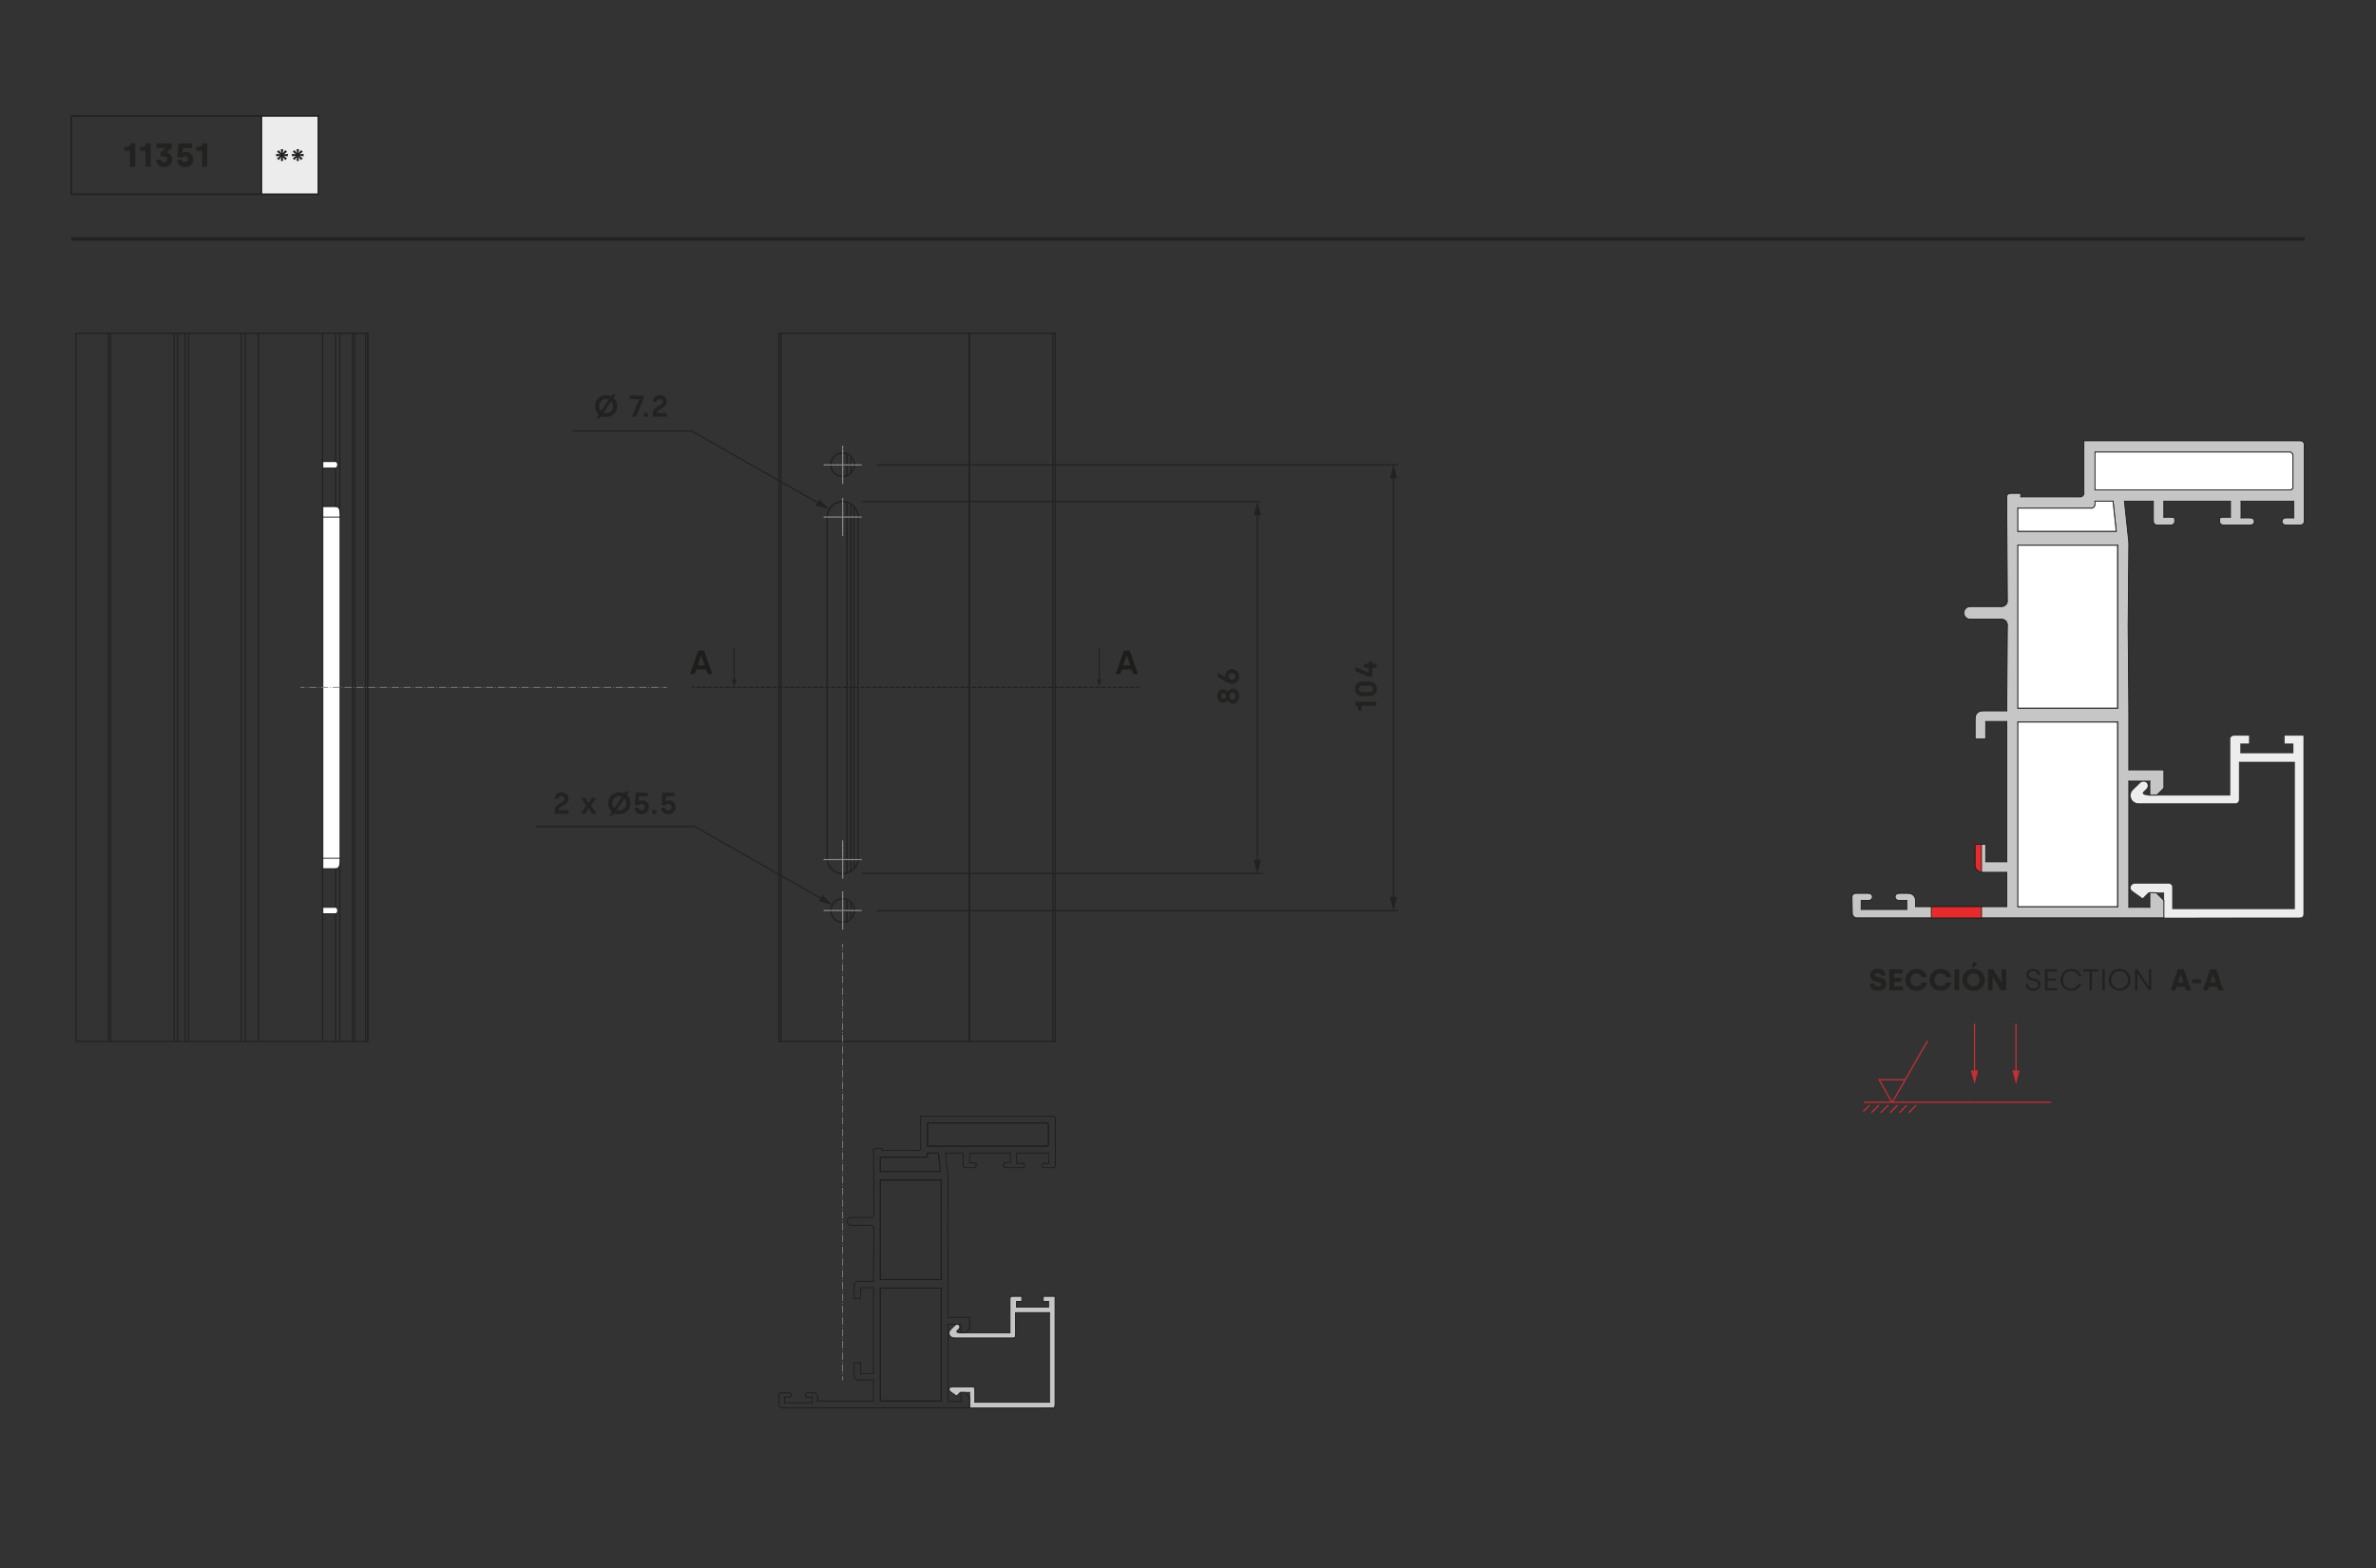 <?xml version="1.0" encoding="UTF-8"?><svg id="a" xmlns="http://www.w3.org/2000/svg" width="500mm" height="330mm" viewBox="0 0 1417.323 935.433"><rect x="0" y="0" width="1417.323" height="935.433" fill="#333333" stroke="none"/><rect x="42.52" y="69.134" width="113.386" height="46.756" style="fill:none; stroke:#222221; stroke-miterlimit:10;"/><rect x="155.905" y="69.134" width="34.016" height="46.756" style="fill:#ececec; stroke:#222221; stroke-miterlimit:10;"/><path d="m77.515,89.99h-3.261v-2.34c2.7,0,3.501-.72,3.501-2.141h2.9v14.003h-3.141v-9.522Z" style="fill:#222221;"/><path d="m86.771,89.99h-3.261v-2.34c2.7,0,3.501-.72,3.501-2.141h2.9v14.003h-3.141v-9.522Z" style="fill:#222221;"/><path d="m93.148,95.192h2.9c.04.88.7,1.58,1.761,1.58,1.14,0,1.841-.74,1.841-1.7,0-.86-.66-1.7-1.881-1.7h-1.98v-2.381l2.82-2.541v-.14h-5.221v-2.821h9.062v2.741l-2.921,2.621v.12c1.9.36,3.281,2.001,3.281,4.101,0,2.481-1.82,4.681-4.961,4.681-3.102,0-4.701-2.261-4.701-4.561Z" style="fill:#222221;"/><path d="m105.6,95.252h2.921c.08.88.74,1.54,1.801,1.54,1.14,0,1.84-.8,1.84-1.76s-.68-1.78-1.881-1.78c-.82,0-1.3.42-1.5.72h-3l.58-8.482h8.121v2.821h-5.421l-.2,2.84h.1c.32-.22,1.02-.62,2.001-.62,2.581,0,4.341,2.121,4.341,4.501,0,2.621-1.92,4.721-4.941,4.721-2.94,0-4.701-2.021-4.761-4.501Z" style="fill:#222221;"/><path d="m120.492,89.99h-3.26v-2.34c2.7,0,3.5-.72,3.5-2.141h2.9v14.003h-3.141v-9.522Z" style="fill:#222221;"/><path d="m164.715,93.232v-1.46l2.201.26.019-.12-1.721-1.36,1.041-1.04,1.36,1.76.101-.06-.24-2.2h1.46l-.24,2.2.101.06,1.359-1.76,1.041,1.04-1.721,1.36.019.12,2.201-.26v1.46l-2.221-.22-.019.14,1.74,1.32-1.041,1.04-1.38-1.721-.101.06.261,2.161h-1.46l.26-2.161-.1-.06-1.381,1.721-1.041-1.04,1.741-1.32-.04-.14-2.201.22Z" style="fill:#222221;"/><path d="m174.129,93.232v-1.46l2.201.26.019-.12-1.721-1.36,1.041-1.04,1.36,1.76.101-.06-.24-2.2h1.46l-.24,2.2.101.06,1.359-1.76,1.041,1.04-1.721,1.36.019.12,2.201-.26v1.46l-2.221-.22-.019.14,1.74,1.32-1.041,1.04-1.38-1.721-.101.06.261,2.161h-1.46l.26-2.161-.1-.06-1.381,1.721-1.041-1.04,1.741-1.32-.04-.14-2.201.22Z" style="fill:#222221;"/><line x1="42.52" y1="142.505" x2="1374.803" y2="142.505" style="fill:none; stroke:#222221; stroke-miterlimit:10; stroke-width:2px;"/><line x1="1223.256" y1="657.581" x2="1175.122" y2="657.581" style="fill:none; stroke:#c52f32; stroke-linecap:round; stroke-miterlimit:10; stroke-width:.75px;"/><line x1="1177.834" y1="610.966" x2="1177.834" y2="640.063" style="fill:none; stroke:#c52f32; stroke-linecap:round; stroke-miterlimit:10; stroke-width:.75px;"/><polygon points="1175.655 638.577 1177.834 646.707 1180.013 638.577 1175.655 638.577" style="fill:#c52f32;"/><line x1="1202.591" y1="610.966" x2="1202.591" y2="640.063" style="fill:none; stroke:#c52f32; stroke-linecap:round; stroke-miterlimit:10; stroke-width:.75px;"/><polygon points="1200.412 638.577 1202.591 646.707 1204.77 638.577 1200.412 638.577" style="fill:#c52f32;"/><line x1="1112.138" y1="657.581" x2="1175.122" y2="657.581" style="fill:none; stroke:#c52f32; stroke-linecap:round; stroke-miterlimit:10; stroke-width:.75px;"/><path d="m1149.69,621.17l-20.86,36.324c-.085.148-.299.147-.382-.002l-7.488-13.366h15.514" style="fill:none; stroke:#c52f32; stroke-linecap:round; stroke-miterlimit:10; stroke-width:.75px;"/><line x1="1115.006" y1="659.551" x2="1111.672" y2="662.91" style="fill:none; stroke:#c52f32; stroke-linecap:round; stroke-linejoin:round; stroke-width:.75px;"/><line x1="1120.568" y1="659.551" x2="1116.543" y2="663.611" style="fill:none; stroke:#c52f32; stroke-linecap:round; stroke-linejoin:round; stroke-width:.75px;"/><line x1="1126.13" y1="659.551" x2="1122.104" y2="663.611" style="fill:none; stroke:#c52f32; stroke-linecap:round; stroke-linejoin:round; stroke-width:.75px;"/><line x1="1131.708" y1="659.551" x2="1127.682" y2="663.611" style="fill:none; stroke:#c52f32; stroke-linecap:round; stroke-linejoin:round; stroke-width:.75px;"/><line x1="1137.27" y1="659.551" x2="1133.244" y2="663.611" style="fill:none; stroke:#c52f32; stroke-linecap:round; stroke-linejoin:round; stroke-width:.75px;"/><line x1="1142.831" y1="659.551" x2="1138.806" y2="663.611" style="fill:none; stroke:#c52f32; stroke-linecap:round; stroke-linejoin:round; stroke-width:.75px;"/><path d="m1115.312,586.744h2.719c.055.99.847,1.728,2.287,1.728,1.188,0,1.891-.45,1.891-1.242,0-2.341-6.572-.252-6.572-5.438,0-2.106,1.639-3.781,4.537-3.781,2.629,0,4.574,1.351,4.682,4.015h-2.845c-.018-.864-.666-1.476-1.837-1.476-1.116,0-1.692.504-1.692,1.17,0,2.232,6.698.198,6.698,5.294,0,2.34-1.782,4.068-4.951,4.068-3.062,0-4.934-1.746-4.916-4.339Z" style="fill:#222221;"/><path d="m1126.994,578.246h7.977v2.431h-5.132v2.61h4.376v2.431h-4.376v2.683h5.33v2.449h-8.175v-12.604Z" style="fill:#222221;"/><path d="m1136.588,584.548c0-3.709,2.701-6.536,6.627-6.536,3.421,0,5.726,2.143,6.266,4.915h-3.098c-.342-1.242-1.548-2.179-3.168-2.179-2.179,0-3.674,1.639-3.674,3.8,0,2.196,1.495,3.799,3.674,3.799,1.62,0,2.809-.918,3.276-2.125h3.115c-.54,2.773-3.007,4.861-6.392,4.861-3.943,0-6.627-2.809-6.627-6.535Z" style="fill:#222221;"/><path d="m1151.023,584.548c0-3.709,2.701-6.536,6.627-6.536,3.421,0,5.726,2.143,6.266,4.915h-3.098c-.342-1.242-1.548-2.179-3.168-2.179-2.179,0-3.674,1.639-3.674,3.8,0,2.196,1.495,3.799,3.674,3.799,1.62,0,2.809-.918,3.276-2.125h3.115c-.54,2.773-3.007,4.861-6.392,4.861-3.943,0-6.627-2.809-6.627-6.535Z" style="fill:#222221;"/><path d="m1165.874,578.246h2.845v12.604h-2.845v-12.604Z" style="fill:#222221;"/><path d="m1170.572,584.548c0-3.709,2.845-6.536,6.697-6.536s6.698,2.862,6.698,6.536c0,3.69-2.863,6.535-6.698,6.535-3.871,0-6.697-2.809-6.697-6.535Zm10.425,0c0-2.143-1.549-3.8-3.728-3.8-2.196,0-3.745,1.657-3.745,3.8,0,2.179,1.549,3.799,3.745,3.799,2.179,0,3.728-1.62,3.728-3.799Zm-3.979-10.479h2.665l-1.656,2.737h-1.891l.882-2.737Z" style="fill:#222221;"/><path d="m1185.908,578.246h3.151l4.825,7.922h.108v-7.922h2.755v12.604h-3.169l-4.808-7.923h-.108v7.923h-2.755v-12.604Z" style="fill:#222221;"/><path d="m1208.336,587.104h1.458c0,1.458,1.188,2.629,3.097,2.629,1.657,0,2.846-.81,2.846-2.125,0-3.943-6.969-1.188-6.969-6.229,0-1.801,1.494-3.367,4.033-3.367,1.909,0,4.142,1.044,4.142,3.655h-1.495c0-1.44-.954-2.323-2.664-2.323-1.783,0-2.557.99-2.557,2.035,0,3.438,6.985,1.044,6.985,6.14,0,1.98-1.62,3.564-4.375,3.564-2.503,0-4.501-1.638-4.501-3.978Z" style="fill:#222221;"/><path d="m1219.91,578.246h7.184v1.332h-5.726v4.195h4.934v1.315h-4.934v4.447h5.924v1.315h-7.382v-12.604Z" style="fill:#222221;"/><path d="m1229.09,584.548c0-3.709,2.755-6.536,6.481-6.536,2.899,0,5.096,1.71,5.924,4.268h-1.566c-.666-1.909-2.412-2.899-4.357-2.899-2.79,0-4.969,2.215-4.969,5.168,0,2.988,2.179,5.167,4.969,5.167,1.945,0,3.674-.972,4.304-2.898h1.62c-.792,2.61-3.043,4.267-5.941,4.267-3.728,0-6.464-2.79-6.464-6.535Z" style="fill:#222221;"/><path d="m1246.425,579.578h-3.853v-1.332h9.165v1.332h-3.853v11.271h-1.458v-11.271Z" style="fill:#222221;"/><path d="m1254.074,578.246h1.458v12.604h-1.458v-12.604Z" style="fill:#222221;"/><path d="m1257.871,584.548c0-3.709,2.772-6.536,6.518-6.536,3.764,0,6.519,2.862,6.519,6.536,0,3.709-2.773,6.535-6.536,6.535-3.745,0-6.5-2.79-6.5-6.535Zm11.523,0c0-2.953-2.125-5.168-5.006-5.168s-5.005,2.215-5.005,5.168c0,2.988,2.124,5.167,5.005,5.167s5.006-2.179,5.006-5.167Z" style="fill:#222221;"/><path d="m1273.603,578.246h1.494l6.59,10.065h.108v-10.065h1.44v12.604h-1.549l-6.518-10.065h-.108v10.065h-1.458v-12.604Z" style="fill:#222221;"/><path d="m1299.092,578.246h3.637l4.34,12.604h-3.025l-.756-2.232h-4.826l-.737,2.232h-2.917l4.285-12.604Zm3.421,7.832l-1.549-4.699h-.162l-1.566,4.699h3.277Z" style="fill:#222221;"/><path d="m1307.784,584.169h5.15v2.359h-5.15v-2.359Z" style="fill:#222221;"/><path d="m1318.334,578.246h3.637l4.34,12.604h-3.025l-.756-2.232h-4.826l-.737,2.232h-2.917l4.285-12.604Zm3.421,7.832l-1.549-4.699h-.162l-1.566,4.699h3.277Z" style="fill:#222221;"/><path d="m735.394,419.736c-1.728,0-2.666-1.098-3.115-1.927h-.127c-.449.703-1.332,1.441-2.647,1.441-2.034,0-3.385-1.728-3.385-3.979,0-2.305,1.351-4.016,3.385-4.016,1.315,0,2.197.757,2.647,1.459h.127c.449-.828,1.387-1.927,3.115-1.927,2.286,0,3.799,1.818,3.799,4.483,0,2.647-1.513,4.465-3.799,4.465Zm-5.618-6.157c-.864,0-1.566.666-1.566,1.692s.702,1.675,1.566,1.675c.882,0,1.585-.703,1.585-1.675,0-.99-.703-1.692-1.585-1.692Zm5.474-.379c-1.152,0-1.873.9-1.873,2.071,0,1.152.721,2.07,1.873,2.07.99,0,1.818-.774,1.818-2.07,0-1.315-.828-2.071-1.818-2.071Z" style="fill:#222221;"/><path d="m734.908,408.001c-.9,0-1.711-.252-2.413-.648l-6.14-3.421v-2.736l4.537,2.755.072-.072c-.09-.198-.144-.486-.144-.774,0-1.855,1.387-3.943,4.088-3.943,2.502,0,4.285,2.071,4.285,4.447s-1.747,4.394-4.285,4.394Zm0-6.428c-1.135,0-2.053.828-2.053,2.034,0,1.171.918,1.999,2.053,1.999,1.152,0,2.034-.828,2.034-1.999,0-1.206-.9-2.034-2.034-2.034Z" style="fill:#222221;"/><g id="b"><line x1="505.308" y1="270.741" x2="505.308" y2="283.775" style="fill:none; stroke:#222221; stroke-linecap:round; stroke-linejoin:round; stroke-width:.75px;"/><line x1="505.308" y1="299.641" x2="505.308" y2="520.812" style="fill:none; stroke:#222221; stroke-linecap:round; stroke-linejoin:round; stroke-width:.75px;"/><line x1="505.308" y1="536.678" x2="505.308" y2="549.711" style="fill:none; stroke:#222221; stroke-linecap:round; stroke-linejoin:round; stroke-width:.75px;"/><polyline points="578.421 198.805 578.421 621.271 578.421 621.296" style="fill:none; stroke:#222221; stroke-linecap:round; stroke-linejoin:round; stroke-width:.75px;"/><polyline points="628.075 198.805 628.075 621.271 628.075 621.296" style="fill:none; stroke:#222221; stroke-linecap:round; stroke-linejoin:round; stroke-width:.75px;"/><polyline points="629.353 198.805 629.353 621.271 629.353 621.296" style="fill:none; stroke:#222221; stroke-linecap:round; stroke-linejoin:round; stroke-width:.75px;"/><polyline points="464.678 198.805 464.678 621.271 464.678 621.321" style="fill:none; stroke:#222221; stroke-linecap:round; stroke-linejoin:round; stroke-width:.75px;"/><polyline points="465.956 198.805 465.956 621.271 465.956 621.296" style="fill:none; stroke:#222221; stroke-linecap:round; stroke-linejoin:round; stroke-width:.75px;"/><polyline points="578.221 198.805 578.221 621.271 578.221 621.296" style="fill:none; stroke:#222221; stroke-linecap:round; stroke-linejoin:round; stroke-width:.75px;"/><path d="m509.443,279.138c.175-.602.251-1.228.251-1.88s-.075-1.278-.251-1.88c-.326-1.203-.978-2.281-1.83-3.108-.652-.677-1.454-1.203-2.306-1.529-.827-.351-1.704-.526-2.657-.526-3.885,0-7.018,3.158-7.018,7.043s3.133,7.043,7.018,7.043c.953,0,1.83-.175,2.657-.526.852-.326,1.654-.852,2.306-1.529.852-.827,1.504-1.905,1.83-3.108Z" style="fill:none; stroke:#222221; stroke-linecap:round; stroke-linejoin:round; stroke-width:.75px;"/><path d="m509.443,545.074c.175-.602.251-1.228.251-1.88s-.075-1.278-.251-1.88c-.326-1.203-.978-2.281-1.83-3.108-.652-.677-1.454-1.203-2.306-1.529-.827-.351-1.704-.526-2.657-.526-3.885,0-7.018,3.158-7.018,7.043s3.133,7.043,7.018,7.043c.953,0,1.83-.175,2.657-.526.852-.326,1.654-.852,2.306-1.529.852-.827,1.504-1.905,1.83-3.108Z" style="fill:none; stroke:#222221; stroke-linecap:round; stroke-linejoin:round; stroke-width:.75px;"/><path d="m509.443,518.205c1.529-1.654,2.431-3.835,2.431-6.216" style="fill:none; stroke:#222221; stroke-linecap:round; stroke-linejoin:round; stroke-width:.75px;"/><path d="m493.452,511.989c0,5.088,4.136,9.224,9.199,9.224.927,0,1.805-.125,2.657-.401.827-.226,1.604-.577,2.306-1.053.677-.426,1.278-.927,1.83-1.529" style="fill:none; stroke:#222221; stroke-linecap:round; stroke-linejoin:round; stroke-width:.75px;"/><line x1="511.875" y1="511.989" x2="511.875" y2="308.464" style="fill:none; stroke:#222221; stroke-linecap:round; stroke-linejoin:round; stroke-width:.75px;"/><line x1="493.452" y1="308.464" x2="493.452" y2="511.989" style="fill:none; stroke:#222221; stroke-linecap:round; stroke-linejoin:round; stroke-width:.75px;"/><path d="m509.443,302.222c-.551-.602-1.153-1.103-1.83-1.529-.702-.476-1.479-.827-2.306-1.053-.852-.276-1.73-.401-2.657-.401-5.063,0-9.199,4.136-9.199,9.224" style="fill:none; stroke:#222221; stroke-linecap:round; stroke-linejoin:round; stroke-width:.75px;"/><path d="m511.875,308.464c0-2.381-.902-4.562-2.431-6.216" style="fill:none; stroke:#222221; stroke-linecap:round; stroke-linejoin:round; stroke-width:.75px;"/><polyline points="629.353 198.805 628.075 198.805 578.421 198.805 578.221 198.805 465.956 198.805 464.678 198.805 464.553 198.805 464.553 621.271 464.678 621.271 465.956 621.271 578.221 621.271 578.421 621.271 628.075 621.271 629.353 621.271" style="fill:none; stroke:#222221; stroke-linecap:round; stroke-linejoin:round; stroke-width:.75px;"/><line x1="509.443" y1="275.378" x2="509.443" y2="279.138" style="fill:none; stroke:#222221; stroke-linecap:round; stroke-linejoin:round; stroke-width:.75px;"/><polyline points="509.443 302.222 509.443 302.248 509.443 518.205 509.443 518.23" style="fill:none; stroke:#222221; stroke-linecap:round; stroke-linejoin:round; stroke-width:.75px;"/><line x1="509.443" y1="541.314" x2="509.443" y2="545.074" style="fill:none; stroke:#222221; stroke-linecap:round; stroke-linejoin:round; stroke-width:.75px;"/><line x1="507.614" y1="272.27" x2="507.614" y2="282.246" style="fill:none; stroke:#222221; stroke-linecap:round; stroke-linejoin:round; stroke-width:.75px;"/><line x1="507.614" y1="300.693" x2="507.614" y2="519.759" style="fill:none; stroke:#222221; stroke-linecap:round; stroke-linejoin:round; stroke-width:.75px;"/><line x1="507.614" y1="538.207" x2="507.614" y2="548.182" style="fill:none; stroke:#222221; stroke-linecap:round; stroke-linejoin:round; stroke-width:.75px;"/></g><g id="c"><line x1="505.308" y1="270.741" x2="505.308" y2="283.775" style="fill:none; stroke:#222221; stroke-linecap:round; stroke-linejoin:round; stroke-width:.75px;"/><line x1="505.308" y1="299.641" x2="505.308" y2="520.812" style="fill:none; stroke:#222221; stroke-linecap:round; stroke-linejoin:round; stroke-width:.75px;"/><line x1="505.308" y1="536.678" x2="505.308" y2="549.711" style="fill:none; stroke:#222221; stroke-linecap:round; stroke-linejoin:round; stroke-width:.75px;"/><path d="m505.308,270.741c-.802-.326-1.704-.526-2.657-.526-3.885,0-7.018,3.158-7.018,7.043s3.133,7.043,7.018,7.043c.953,0,1.855-.201,2.657-.526" style="fill:none; stroke:#222221; stroke-linecap:round; stroke-linejoin:round; stroke-width:.75px;"/><path d="m505.408,536.728c-.025-.025-.075-.025-.1-.05-.827-.351-1.704-.526-2.657-.526-3.885,0-7.018,3.158-7.018,7.043s3.133,7.043,7.018,7.043c.953,0,1.855-.201,2.657-.526" style="fill:none; stroke:#222221; stroke-linecap:round; stroke-linejoin:round; stroke-width:.75px;"/><path d="m493.452,511.989c0,5.088,4.136,9.224,9.199,9.224.927,0,1.805-.125,2.657-.401,3.785-1.128,6.567-4.662,6.567-8.823" style="fill:none; stroke:#222221; stroke-linecap:round; stroke-linejoin:round; stroke-width:.75px;"/><line x1="493.452" y1="308.464" x2="493.452" y2="511.989" style="fill:none; stroke:#222221; stroke-linecap:round; stroke-linejoin:round; stroke-width:.75px;"/><path d="m511.875,308.464c0-4.161-2.782-7.695-6.567-8.823-.852-.276-1.73-.401-2.657-.401-5.063,0-9.199,4.136-9.199,9.224" style="fill:none; stroke:#222221; stroke-linecap:round; stroke-linejoin:round; stroke-width:.75px;"/></g><polyline points="210.345 198.805 210.345 621.296 210.345 621.321" style="fill:none; stroke:#222221; stroke-linecap:round; stroke-linejoin:round; stroke-width:.75px;"/><line x1="211.623" y1="198.805" x2="211.623" y2="621.296" style="fill:none; stroke:#222221; stroke-linecap:round; stroke-linejoin:round; stroke-width:.75px;"/><polyline points="218.015 198.805 218.015 621.296 218.015 621.321" style="fill:none; stroke:#222221; stroke-linecap:round; stroke-linejoin:round; stroke-width:.75px;"/><line x1="219.293" y1="198.805" x2="219.293" y2="621.296" style="fill:none; stroke:#222221; stroke-linecap:round; stroke-linejoin:round; stroke-width:.75px;"/><line x1="105.825" y1="198.805" x2="105.825" y2="621.271" style="fill:none; stroke:#222221; stroke-linecap:round; stroke-linejoin:round; stroke-width:.75px;"/><line x1="110.437" y1="198.805" x2="110.437" y2="621.296" style="fill:none; stroke:#222221; stroke-linecap:round; stroke-linejoin:round; stroke-width:.75px;"/><line x1="192.449" y1="518.23" x2="192.449" y2="511.989" style="fill:none; stroke:#222221; stroke-linecap:round; stroke-linejoin:round; stroke-width:.75px;"/><line x1="192.449" y1="511.989" x2="202.675" y2="511.989" style="fill:none; stroke:#222221; stroke-linecap:round; stroke-linejoin:round; stroke-width:.75px;"/><path d="m202.675,512.741c0,1.028,0,2.055-.175,2.983-.05.376-.15.727-.301,1.078-.15.326-.351.652-.627.902-.15.125-.351.251-.551.351-.201.075-.426.15-.677.175h-.226" style="fill:none; stroke:#222221; stroke-linecap:round; stroke-linejoin:round; stroke-width:.75px;"/><line x1="200.119" y1="518.23" x2="192.449" y2="518.23" style="fill:none; stroke:#222221; stroke-linecap:round; stroke-linejoin:round; stroke-width:.75px;"/><line x1="192.449" y1="308.464" x2="192.449" y2="302.222" style="fill:none; stroke:#222221; stroke-linecap:round; stroke-linejoin:round; stroke-width:.75px;"/><line x1="192.449" y1="302.222" x2="200.119" y2="302.222" style="fill:none; stroke:#222221; stroke-linecap:round; stroke-linejoin:round; stroke-width:.75px;"/><path d="m200.119,302.222c.125,0,.251.025.376.025.201.025.376.1.551.175s.326.175.476.301c.226.175.401.401.526.652.226.376.351.802.426,1.228.15.752.175,1.579.175,2.406.025.476.025.953.025,1.454" style="fill:none; stroke:#222221; stroke-linecap:round; stroke-linejoin:round; stroke-width:.75px;"/><line x1="192.449" y1="308.464" x2="202.675" y2="308.464" style="fill:none; stroke:#222221; stroke-linecap:round; stroke-linejoin:round; stroke-width:.75px;"/><line x1="200.119" y1="518.23" x2="200.119" y2="541.314" style="fill:none; stroke:#222221; stroke-linecap:round; stroke-linejoin:round; stroke-width:.75px;"/><line x1="192.449" y1="541.314" x2="200.119" y2="541.314" style="fill:none; stroke:#222221; stroke-linecap:round; stroke-linejoin:round; stroke-width:.75px;"/><line x1="192.449" y1="518.23" x2="192.449" y2="541.314" style="fill:none; stroke:#222221; stroke-linecap:round; stroke-linejoin:round; stroke-width:.75px;"/><line x1="192.449" y1="279.138" x2="192.449" y2="302.222" style="fill:none; stroke:#222221; stroke-linecap:round; stroke-linejoin:round; stroke-width:.75px;"/><line x1="200.119" y1="279.138" x2="192.449" y2="279.138" style="fill:none; stroke:#222221; stroke-linecap:round; stroke-linejoin:round; stroke-width:.75px;"/><line x1="200.119" y1="279.138" x2="200.119" y2="302.222" style="fill:none; stroke:#222221; stroke-linecap:round; stroke-linejoin:round; stroke-width:.75px;"/><line x1="192.449" y1="545.074" x2="192.449" y2="621.296" style="fill:none; stroke:#222221; stroke-linecap:round; stroke-linejoin:round; stroke-width:.75px;"/><line x1="200.119" y1="545.074" x2="192.449" y2="545.074" style="fill:none; stroke:#222221; stroke-linecap:round; stroke-linejoin:round; stroke-width:.75px;"/><polyline points="200.119 545.074 200.119 621.296 200.119 621.346" style="fill:none; stroke:#222221; stroke-linecap:round; stroke-linejoin:round; stroke-width:.75px;"/><line x1="200.119" y1="198.805" x2="200.119" y2="275.378" style="fill:none; stroke:#222221; stroke-linecap:round; stroke-linejoin:round; stroke-width:.75px;"/><line x1="192.449" y1="275.378" x2="200.119" y2="275.378" style="fill:none; stroke:#222221; stroke-linecap:round; stroke-linejoin:round; stroke-width:.75px;"/><line x1="192.449" y1="198.805" x2="192.449" y2="275.378" style="fill:none; stroke:#222221; stroke-linecap:round; stroke-linejoin:round; stroke-width:.75px;"/><path d="m200.119,541.314c.075,0,.125.025.201.025.075.025.15.05.201.1.1.075.201.15.276.226.1.15.175.301.251.476.1.251.15.551.175.827.025.301,0,.602-.05.902-.05.201-.125.401-.226.602-.075.125-.15.226-.251.326-.075.075-.15.15-.251.201l-.226.075h-.1" style="fill:none; stroke:#222221; stroke-linecap:round; stroke-linejoin:round; stroke-width:.75px;"/><line x1="192.449" y1="545.074" x2="192.449" y2="541.314" style="fill:none; stroke:#222221; stroke-linecap:round; stroke-linejoin:round; stroke-width:.75px;"/><path d="m200.119,275.378c.075,0,.125.025.201.025.075.025.15.05.201.1.1.075.201.15.276.226.1.15.175.301.251.476.1.251.15.551.175.827.025.301,0,.602-.05.902-.05.201-.125.401-.226.602-.075.125-.15.226-.251.326-.075.075-.15.15-.251.201l-.226.075h-.1" style="fill:none; stroke:#222221; stroke-linecap:round; stroke-linejoin:round; stroke-width:.75px;"/><line x1="192.449" y1="279.138" x2="192.449" y2="275.378" style="fill:none; stroke:#222221; stroke-linecap:round; stroke-linejoin:round; stroke-width:.75px;"/><polyline points="202.675 198.805 202.675 308.464 202.675 511.989 202.675 512.741 202.675 621.296" style="fill:none; stroke:#222221; stroke-linecap:round; stroke-linejoin:round; stroke-width:.75px;"/><line x1="146.405" y1="198.805" x2="146.405" y2="621.296" style="fill:none; stroke:#222221; stroke-linecap:round; stroke-linejoin:round; stroke-width:.75px;"/><line x1="154.1" y1="198.805" x2="154.1" y2="621.296" style="fill:none; stroke:#222221; stroke-linecap:round; stroke-linejoin:round; stroke-width:.75px;"/><line x1="143.848" y1="198.805" x2="143.848" y2="621.296" style="fill:none; stroke:#222221; stroke-linecap:round; stroke-linejoin:round; stroke-width:.75px;"/><line x1="192.449" y1="511.989" x2="192.449" y2="308.464" style="fill:none; stroke:#222221; stroke-linecap:round; stroke-linejoin:round; stroke-width:.75px;"/><line x1="103.795" y1="198.805" x2="103.795" y2="621.271" style="fill:none; stroke:#222221; stroke-linecap:round; stroke-linejoin:round; stroke-width:.75px;"/><line x1="112.492" y1="198.805" x2="112.492" y2="621.296" style="fill:none; stroke:#222221; stroke-linecap:round; stroke-linejoin:round; stroke-width:.75px;"/><line x1="65.872" y1="198.805" x2="65.872" y2="621.296" style="fill:none; stroke:#222221; stroke-linecap:round; stroke-linejoin:round; stroke-width:.75px;"/><polyline points="64.594 198.805 64.594 621.296 64.594 621.321" style="fill:none; stroke:#222221; stroke-linecap:round; stroke-linejoin:round; stroke-width:.75px;"/><polyline points="219.318 198.805 219.293 198.805 218.015 198.805 211.623 198.805 210.345 198.805 202.675 198.805 200.119 198.805 192.449 198.805 154.1 198.805 146.405 198.805 143.848 198.805 112.492 198.805 110.437 198.805 105.825 198.805 103.795 198.805 65.872 198.805 64.594 198.805 45.419 198.805 45.419 621.296 64.594 621.296 65.872 621.296 103.795 621.296 105.825 621.296 110.437 621.296 112.492 621.296 143.848 621.296 146.405 621.296 154.1 621.296 192.449 621.296 200.119 621.296 202.675 621.296 210.345 621.296 211.623 621.296 218.015 621.296 219.293 621.296 219.318 621.296" style="fill:none; stroke:#222221; stroke-linecap:round; stroke-linejoin:round; stroke-width:.75px;"/><line x1="219.318" y1="198.805" x2="219.318" y2="621.296" style="fill:none; stroke:#222221; stroke-linecap:round; stroke-linejoin:round; stroke-width:.75px;"/><g id="d"><path d="m605.807,783.077h20.225v53.498h-44.54v-7.954c0-.703-.577-1.28-1.28-1.28h-12.521c-.502,0-.979.251-1.255.652-.502.703-.326,1.656.351,2.158l3.839,2.71,2.183-2.183,5.571.025v9.209l49.684-.025c.728,0,1.28-.577,1.28-1.28v-65.242h-7.026v3.061h3.187v3.337h-19.171v-3.337h3.187v-3.061h-5.746c-.728,0-1.28.552-1.28,1.28v20.551h-29.961l-1.255-.351c-.301,0-.527-.226-.527-.502,0-.151.05-.276.151-.376l1.154-1.129c.025-.05.075-.075.1-.126.602-.677.527-1.706-.151-2.284-.677-.602-1.706-.527-2.308.151l-2.685,2.585c-.552.552-.878,1.305-.878,2.083,0,1.631,1.33,2.936,2.936,2.936h35.456c.703,0,1.28-.577,1.28-1.28v-13.826Z" style="fill:#c6c6c6;"/><line x1="628.065" y1="839.887" x2="578.381" y2="839.912" style="fill:none; stroke:#1d1d1b; stroke-linecap:round; stroke-linejoin:round; stroke-width:.5px;"/><path d="m629.345,838.608c0,.703-.552,1.28-1.28,1.28" style="fill:none; stroke:#1d1d1b; stroke-linecap:round; stroke-linejoin:round; stroke-width:.5px;"/><line x1="629.345" y1="773.366" x2="629.345" y2="838.608" style="fill:none; stroke:#1d1d1b; stroke-linecap:round; stroke-linejoin:round; stroke-width:.5px;"/><line x1="622.318" y1="773.366" x2="629.345" y2="773.366" style="fill:none; stroke:#1d1d1b; stroke-linecap:round; stroke-linejoin:round; stroke-width:.5px;"/><line x1="622.318" y1="776.427" x2="622.318" y2="773.366" style="fill:none; stroke:#1d1d1b; stroke-linecap:round; stroke-linejoin:round; stroke-width:.5px;"/><line x1="625.505" y1="776.427" x2="622.318" y2="776.427" style="fill:none; stroke:#1d1d1b; stroke-linecap:round; stroke-linejoin:round; stroke-width:.5px;"/><line x1="625.505" y1="779.765" x2="625.505" y2="776.427" style="fill:none; stroke:#1d1d1b; stroke-linecap:round; stroke-linejoin:round; stroke-width:.5px;"/><line x1="606.334" y1="779.765" x2="625.505" y2="779.765" style="fill:none; stroke:#1d1d1b; stroke-linecap:round; stroke-linejoin:round; stroke-width:.5px;"/><line x1="606.334" y1="776.427" x2="606.334" y2="779.765" style="fill:none; stroke:#1d1d1b; stroke-linecap:round; stroke-linejoin:round; stroke-width:.5px;"/><line x1="609.521" y1="776.427" x2="606.334" y2="776.427" style="fill:none; stroke:#1d1d1b; stroke-linecap:round; stroke-linejoin:round; stroke-width:.5px;"/><line x1="609.521" y1="773.366" x2="609.521" y2="776.427" style="fill:none; stroke:#1d1d1b; stroke-linecap:round; stroke-linejoin:round; stroke-width:.5px;"/><line x1="603.775" y1="773.366" x2="609.521" y2="773.366" style="fill:none; stroke:#1d1d1b; stroke-linecap:round; stroke-linejoin:round; stroke-width:.5px;"/><path d="m602.495,774.646c0-.728.552-1.28,1.28-1.28" style="fill:none; stroke:#1d1d1b; stroke-linecap:round; stroke-linejoin:round; stroke-width:.5px;"/><line x1="602.495" y1="795.197" x2="602.495" y2="774.646" style="fill:none; stroke:#1d1d1b; stroke-linecap:round; stroke-linejoin:round; stroke-width:.5px;"/><line x1="572.534" y1="795.197" x2="602.495" y2="795.197" style="fill:none; stroke:#1d1d1b; stroke-linecap:round; stroke-linejoin:round; stroke-width:.5px;"/><line x1="604.528" y1="798.183" x2="569.072" y2="798.183" style="fill:none; stroke:#1d1d1b; stroke-linecap:round; stroke-linejoin:round; stroke-width:.5px;"/><path d="m605.807,796.903c0,.703-.577,1.28-1.28,1.28" style="fill:none; stroke:#1d1d1b; stroke-linecap:round; stroke-linejoin:round; stroke-width:.5px;"/><line x1="605.807" y1="783.077" x2="605.807" y2="796.903" style="fill:none; stroke:#1d1d1b; stroke-linecap:round; stroke-linejoin:round; stroke-width:.5px;"/><line x1="626.032" y1="783.077" x2="605.807" y2="783.077" style="fill:none; stroke:#1d1d1b; stroke-linecap:round; stroke-linejoin:round; stroke-width:.5px;"/><line x1="626.032" y1="836.575" x2="626.032" y2="783.077" style="fill:none; stroke:#1d1d1b; stroke-linecap:round; stroke-linejoin:round; stroke-width:.5px;"/><line x1="581.492" y1="836.575" x2="626.032" y2="836.575" style="fill:none; stroke:#1d1d1b; stroke-linecap:round; stroke-linejoin:round; stroke-width:.5px;"/><line x1="581.492" y1="828.621" x2="581.492" y2="836.575" style="fill:none; stroke:#1d1d1b; stroke-linecap:round; stroke-linejoin:round; stroke-width:.5px;"/><path d="m580.213,827.341c.703,0,1.28.577,1.28,1.28" style="fill:none; stroke:#1d1d1b; stroke-linecap:round; stroke-linejoin:round; stroke-width:.5px;"/><line x1="578.381" y1="839.912" x2="578.381" y2="830.703" style="fill:none; stroke:#1d1d1b; stroke-linecap:round; stroke-linejoin:round; stroke-width:.5px;"/><line x1="567.691" y1="827.341" x2="580.213" y2="827.341" style="fill:none; stroke:#1d1d1b; stroke-linecap:round; stroke-linejoin:round; stroke-width:.5px;"/><path d="m566.788,830.151c-.677-.502-.853-1.455-.351-2.158.276-.402.753-.652,1.255-.652" style="fill:none; stroke:#1d1d1b; stroke-linecap:round; stroke-linejoin:round; stroke-width:.5px;"/><line x1="570.627" y1="832.861" x2="566.788" y2="830.151" style="fill:none; stroke:#1d1d1b; stroke-linecap:round; stroke-linejoin:round; stroke-width:.5px;"/><line x1="572.81" y1="830.678" x2="570.627" y2="832.861" style="fill:none; stroke:#1d1d1b; stroke-linecap:round; stroke-linejoin:round; stroke-width:.5px;"/><line x1="578.381" y1="830.703" x2="572.81" y2="830.678" style="fill:none; stroke:#1d1d1b; stroke-linecap:round; stroke-linejoin:round; stroke-width:.5px;"/><line x1="571.28" y1="794.846" x2="572.534" y2="795.197" style="fill:none; stroke:#1d1d1b; stroke-linecap:round; stroke-linejoin:round; stroke-width:.5px;"/><path d="m571.28,794.846c-.301,0-.527-.226-.527-.502,0-.151.05-.276.151-.376" style="fill:none; stroke:#1d1d1b; stroke-linecap:round; stroke-linejoin:round; stroke-width:.5px;"/><line x1="572.058" y1="792.838" x2="570.903" y2="793.967" style="fill:none; stroke:#1d1d1b; stroke-linecap:round; stroke-linejoin:round; stroke-width:.5px;"/><path d="m569.699,790.58c.602-.677,1.631-.753,2.308-.151.677.577.753,1.606.151,2.284-.025.05-.075.075-.1.126" style="fill:none; stroke:#1d1d1b; stroke-linecap:round; stroke-linejoin:round; stroke-width:.5px;"/><line x1="567.014" y1="793.164" x2="569.699" y2="790.58" style="fill:none; stroke:#1d1d1b; stroke-linecap:round; stroke-linejoin:round; stroke-width:.5px;"/><path d="m569.072,798.183c-1.606,0-2.936-1.305-2.936-2.936,0-.778.326-1.531.878-2.083" style="fill:none; stroke:#1d1d1b; stroke-linecap:round; stroke-linejoin:round; stroke-width:.5px;"/></g><g id="e"><line x1="525.128" y1="704.009" x2="525.128" y2="763.379" style="fill:none; stroke:#1d1d1b; stroke-linecap:round; stroke-linejoin:round; stroke-width:.5px;"/><line x1="561.488" y1="704.009" x2="525.128" y2="704.009" style="fill:none; stroke:#1d1d1b; stroke-linecap:round; stroke-linejoin:round; stroke-width:.5px;"/><line x1="561.488" y1="763.379" x2="561.488" y2="704.009" style="fill:none; stroke:#1d1d1b; stroke-linecap:round; stroke-linejoin:round; stroke-width:.5px;"/><line x1="525.128" y1="763.379" x2="561.488" y2="763.379" style="fill:none; stroke:#1d1d1b; stroke-linecap:round; stroke-linejoin:round; stroke-width:.5px;"/><path d="m485.23,830.929c1.405,0,2.534,1.154,2.534,2.559" style="fill:none; stroke:#1d1d1b; stroke-linecap:round; stroke-linejoin:round; stroke-width:.5px;"/><line x1="481.642" y1="830.929" x2="485.23" y2="830.929" style="fill:none; stroke:#1d1d1b; stroke-linecap:round; stroke-linejoin:round; stroke-width:.5px;"/><path d="m481.642,833.489c-.703,0-1.28-.577-1.28-1.28s.577-1.28,1.28-1.28" style="fill:none; stroke:#1d1d1b; stroke-linecap:round; stroke-linejoin:round; stroke-width:.5px;"/><line x1="484.578" y1="833.489" x2="481.642" y2="833.489" style="fill:none; stroke:#1d1d1b; stroke-linecap:round; stroke-linejoin:round; stroke-width:.5px;"/><line x1="484.578" y1="836.826" x2="484.578" y2="833.489" style="fill:none; stroke:#1d1d1b; stroke-linecap:round; stroke-linejoin:round; stroke-width:.5px;"/><line x1="467.941" y1="836.826" x2="484.578" y2="836.826" style="fill:none; stroke:#1d1d1b; stroke-linecap:round; stroke-linejoin:round; stroke-width:.5px;"/><line x1="467.941" y1="833.489" x2="467.941" y2="836.826" style="fill:none; stroke:#1d1d1b; stroke-linecap:round; stroke-linejoin:round; stroke-width:.5px;"/><line x1="470.777" y1="833.489" x2="467.941" y2="833.489" style="fill:none; stroke:#1d1d1b; stroke-linecap:round; stroke-linejoin:round; stroke-width:.5px;"/><path d="m470.777,830.929c.703,0,1.28.577,1.28,1.28s-.577,1.28-1.28,1.28" style="fill:none; stroke:#1d1d1b; stroke-linecap:round; stroke-linejoin:round; stroke-width:.5px;"/><line x1="466.034" y1="830.929" x2="470.777" y2="830.929" style="fill:none; stroke:#1d1d1b; stroke-linecap:round; stroke-linejoin:round; stroke-width:.5px;"/><path d="m464.629,832.209c.025-.728.627-1.305,1.355-1.28" style="fill:none; stroke:#1d1d1b; stroke-linecap:round; stroke-linejoin:round; stroke-width:.5px;"/><line x1="464.755" y1="838.608" x2="464.629" y2="832.209" style="fill:none; stroke:#1d1d1b; stroke-linecap:round; stroke-linejoin:round; stroke-width:.5px;"/><path d="m466.034,839.887c-.602-.201-1.079-.677-1.28-1.28" style="fill:none; stroke:#1d1d1b; stroke-linecap:round; stroke-linejoin:round; stroke-width:.5px;"/><line x1="578.375" y1="839.887" x2="466.034" y2="839.887" style="fill:none; stroke:#1d1d1b; stroke-linecap:round; stroke-linejoin:round; stroke-width:.5px;"/><line x1="578.375" y1="833.489" x2="578.375" y2="839.887" style="fill:none; stroke:#1d1d1b; stroke-linecap:round; stroke-linejoin:round; stroke-width:.5px;"/><line x1="575.54" y1="830.678" x2="578.375" y2="833.489" style="fill:none; stroke:#1d1d1b; stroke-linecap:round; stroke-linejoin:round; stroke-width:.5px;"/><line x1="565.578" y1="836.048" x2="573.256" y2="836.048" style="fill:none; stroke:#1d1d1b; stroke-linecap:round; stroke-linejoin:round; stroke-width:.5px;"/><line x1="565.578" y1="789.978" x2="565.578" y2="836.048" style="fill:none; stroke:#1d1d1b; stroke-linecap:round; stroke-linejoin:round; stroke-width:.5px;"/><line x1="573.256" y1="789.978" x2="565.578" y2="789.978" style="fill:none; stroke:#1d1d1b; stroke-linecap:round; stroke-linejoin:round; stroke-width:.5px;"/><line x1="573.256" y1="795.096" x2="573.256" y2="789.978" style="fill:none; stroke:#1d1d1b; stroke-linecap:round; stroke-linejoin:round; stroke-width:.5px;"/><line x1="575.816" y1="795.096" x2="573.256" y2="795.096" style="fill:none; stroke:#1d1d1b; stroke-linecap:round; stroke-linejoin:round; stroke-width:.5px;"/><line x1="578.375" y1="792.537" x2="575.816" y2="795.096" style="fill:none; stroke:#1d1d1b; stroke-linecap:round; stroke-linejoin:round; stroke-width:.5px;"/><line x1="578.375" y1="785.887" x2="578.375" y2="792.537" style="fill:none; stroke:#1d1d1b; stroke-linecap:round; stroke-linejoin:round; stroke-width:.5px;"/><line x1="565.578" y1="785.887" x2="578.375" y2="785.887" style="fill:none; stroke:#1d1d1b; stroke-linecap:round; stroke-linejoin:round; stroke-width:.5px;"/><line x1="565.578" y1="764.408" x2="565.578" y2="785.887" style="fill:none; stroke:#1d1d1b; stroke-linecap:round; stroke-linejoin:round; stroke-width:.5px;"/><line x1="565.327" y1="733.694" x2="565.578" y2="764.408" style="fill:none; stroke:#1d1d1b; stroke-linecap:round; stroke-linejoin:round; stroke-width:.5px;"/><line x1="565.553" y1="702.981" x2="565.327" y2="733.694" style="fill:none; stroke:#1d1d1b; stroke-linecap:round; stroke-linejoin:round; stroke-width:.5px;"/><line x1="563.972" y1="687.875" x2="565.553" y2="702.981" style="fill:none; stroke:#1d1d1b; stroke-linecap:round; stroke-linejoin:round; stroke-width:.5px;"/><line x1="574.511" y1="687.875" x2="563.972" y2="687.875" style="fill:none; stroke:#1d1d1b; stroke-linecap:round; stroke-linejoin:round; stroke-width:.5px;"/><line x1="574.511" y1="695.302" x2="574.511" y2="687.875" style="fill:none; stroke:#1d1d1b; stroke-linecap:round; stroke-linejoin:round; stroke-width:.5px;"/><path d="m575.79,696.582c-.703,0-1.28-.577-1.28-1.28" style="fill:none; stroke:#1d1d1b; stroke-linecap:round; stroke-linejoin:round; stroke-width:.5px;"/><line x1="581.035" y1="696.582" x2="575.79" y2="696.582" style="fill:none; stroke:#1d1d1b; stroke-linecap:round; stroke-linejoin:round; stroke-width:.5px;"/><path d="m582.315,695.302c0,.703-.577,1.28-1.28,1.28" style="fill:none; stroke:#1d1d1b; stroke-linecap:round; stroke-linejoin:round; stroke-width:.5px;"/><line x1="582.315" y1="694.524" x2="582.315" y2="695.302" style="fill:none; stroke:#1d1d1b; stroke-linecap:round; stroke-linejoin:round; stroke-width:.5px;"/><path d="m581.537,693.771c.427,0,.778.351.778.753" style="fill:none; stroke:#1d1d1b; stroke-linecap:round; stroke-linejoin:round; stroke-width:.5px;"/><line x1="578.35" y1="693.771" x2="581.537" y2="693.771" style="fill:none; stroke:#1d1d1b; stroke-linecap:round; stroke-linejoin:round; stroke-width:.5px;"/><line x1="578.35" y1="687.875" x2="578.35" y2="693.771" style="fill:none; stroke:#1d1d1b; stroke-linecap:round; stroke-linejoin:round; stroke-width:.5px;"/><line x1="602.665" y1="687.875" x2="578.35" y2="687.875" style="fill:none; stroke:#1d1d1b; stroke-linecap:round; stroke-linejoin:round; stroke-width:.5px;"/><line x1="602.665" y1="693.771" x2="602.665" y2="687.875" style="fill:none; stroke:#1d1d1b; stroke-linecap:round; stroke-linejoin:round; stroke-width:.5px;"/><line x1="599.453" y1="693.771" x2="602.665" y2="693.771" style="fill:none; stroke:#1d1d1b; stroke-linecap:round; stroke-linejoin:round; stroke-width:.5px;"/><path d="m598.7,694.524c0-.402.326-.753.753-.753" style="fill:none; stroke:#1d1d1b; stroke-linecap:round; stroke-linejoin:round; stroke-width:.5px;"/><line x1="598.7" y1="695.302" x2="598.7" y2="694.524" style="fill:none; stroke:#1d1d1b; stroke-linecap:round; stroke-linejoin:round; stroke-width:.5px;"/><path d="m599.98,696.582c-.703,0-1.28-.577-1.28-1.28" style="fill:none; stroke:#1d1d1b; stroke-linecap:round; stroke-linejoin:round; stroke-width:.5px;"/><line x1="610.067" y1="696.582" x2="599.98" y2="696.582" style="fill:none; stroke:#1d1d1b; stroke-linecap:round; stroke-linejoin:round; stroke-width:.5px;"/><path d="m610.067,694.022c.703,0,1.28.577,1.28,1.28s-.577,1.28-1.28,1.28" style="fill:none; stroke:#1d1d1b; stroke-linecap:round; stroke-linejoin:round; stroke-width:.5px;"/><line x1="606.504" y1="694.022" x2="610.067" y2="694.022" style="fill:none; stroke:#1d1d1b; stroke-linecap:round; stroke-linejoin:round; stroke-width:.5px;"/><line x1="606.504" y1="687.875" x2="606.504" y2="694.022" style="fill:none; stroke:#1d1d1b; stroke-linecap:round; stroke-linejoin:round; stroke-width:.5px;"/><line x1="625.7" y1="687.875" x2="606.504" y2="687.875" style="fill:none; stroke:#1d1d1b; stroke-linecap:round; stroke-linejoin:round; stroke-width:.5px;"/><line x1="625.7" y1="694.022" x2="625.7" y2="687.875" style="fill:none; stroke:#1d1d1b; stroke-linecap:round; stroke-linejoin:round; stroke-width:.5px;"/><line x1="622.739" y1="694.022" x2="625.7" y2="694.022" style="fill:none; stroke:#1d1d1b; stroke-linecap:round; stroke-linejoin:round; stroke-width:.5px;"/><path d="m622.739,696.582c-.728,0-1.28-.577-1.28-1.28s.552-1.28,1.28-1.28" style="fill:none; stroke:#1d1d1b; stroke-linecap:round; stroke-linejoin:round; stroke-width:.5px;"/><line x1="628.26" y1="696.582" x2="622.739" y2="696.582" style="fill:none; stroke:#1d1d1b; stroke-linecap:round; stroke-linejoin:round; stroke-width:.5px;"/><path d="m629.539,695.302c0,.703-.577,1.28-1.28,1.28" style="fill:none; stroke:#1d1d1b; stroke-linecap:round; stroke-linejoin:round; stroke-width:.5px;"/><line x1="629.539" y1="667.148" x2="629.539" y2="695.302" style="fill:none; stroke:#1d1d1b; stroke-linecap:round; stroke-linejoin:round; stroke-width:.5px;"/><line x1="549.192" y1="665.868" x2="628.26" y2="665.868" style="fill:none; stroke:#1d1d1b; stroke-linecap:round; stroke-linejoin:round; stroke-width:.5px;"/><line x1="549.192" y1="685.064" x2="549.192" y2="665.868" style="fill:none; stroke:#1d1d1b; stroke-linecap:round; stroke-linejoin:round; stroke-width:.5px;"/><path d="m549.192,685.064c0,.703-.577,1.28-1.28,1.28" style="fill:none; stroke:#1d1d1b; stroke-linecap:round; stroke-linejoin:round; stroke-width:.5px;"/><line x1="526.157" y1="686.344" x2="547.912" y2="686.344" style="fill:none; stroke:#1d1d1b; stroke-linecap:round; stroke-linejoin:round; stroke-width:.5px;"/><line x1="526.157" y1="685.064" x2="526.157" y2="686.344" style="fill:none; stroke:#1d1d1b; stroke-linecap:round; stroke-linejoin:round; stroke-width:.5px;"/><line x1="522.318" y1="685.064" x2="526.157" y2="685.064" style="fill:none; stroke:#1d1d1b; stroke-linecap:round; stroke-linejoin:round; stroke-width:.5px;"/><path d="m521.038,686.344c0-.703.577-1.28,1.28-1.28" style="fill:none; stroke:#1d1d1b; stroke-linecap:round; stroke-linejoin:round; stroke-width:.5px;"/><line x1="521.264" y1="724.309" x2="521.038" y2="686.344" style="fill:none; stroke:#1d1d1b; stroke-linecap:round; stroke-linejoin:round; stroke-width:.5px;"/><path d="m521.264,724.309c0,1.129-.903,2.033-2.033,2.033" style="fill:none; stroke:#1d1d1b; stroke-linecap:round; stroke-linejoin:round; stroke-width:.5px;"/><line x1="507.714" y1="726.342" x2="519.231" y2="726.342" style="fill:none; stroke:#1d1d1b; stroke-linecap:round; stroke-linejoin:round; stroke-width:.5px;"/><path d="m507.714,730.959c-1.28,0-2.308-1.029-2.308-2.308s1.029-2.308,2.308-2.308" style="fill:none; stroke:#1d1d1b; stroke-linecap:round; stroke-linejoin:round; stroke-width:.5px;"/><line x1="519.231" y1="730.959" x2="507.714" y2="730.959" style="fill:none; stroke:#1d1d1b; stroke-linecap:round; stroke-linejoin:round; stroke-width:.5px;"/><path d="m519.231,730.959c1.129,0,2.033.903,2.033,2.033" style="fill:none; stroke:#1d1d1b; stroke-linecap:round; stroke-linejoin:round; stroke-width:.5px;"/><line x1="521.038" y1="764.408" x2="521.264" y2="732.992" style="fill:none; stroke:#1d1d1b; stroke-linecap:round; stroke-linejoin:round; stroke-width:.5px;"/><line x1="512.08" y1="764.408" x2="521.038" y2="764.408" style="fill:none; stroke:#1d1d1b; stroke-linecap:round; stroke-linejoin:round; stroke-width:.5px;"/><path d="m509.52,766.967c0-1.43,1.154-2.559,2.559-2.559" style="fill:none; stroke:#1d1d1b; stroke-linecap:round; stroke-linejoin:round; stroke-width:.5px;"/><line x1="509.52" y1="774.646" x2="509.52" y2="766.967" style="fill:none; stroke:#1d1d1b; stroke-linecap:round; stroke-linejoin:round; stroke-width:.5px;"/><line x1="513.359" y1="774.646" x2="509.52" y2="774.646" style="fill:none; stroke:#1d1d1b; stroke-linecap:round; stroke-linejoin:round; stroke-width:.5px;"/><line x1="513.359" y1="768.247" x2="513.359" y2="774.646" style="fill:none; stroke:#1d1d1b; stroke-linecap:round; stroke-linejoin:round; stroke-width:.5px;"/><line x1="521.038" y1="768.247" x2="513.359" y2="768.247" style="fill:none; stroke:#1d1d1b; stroke-linecap:round; stroke-linejoin:round; stroke-width:.5px;"/><line x1="521.038" y1="819.412" x2="521.038" y2="768.247" style="fill:none; stroke:#1d1d1b; stroke-linecap:round; stroke-linejoin:round; stroke-width:.5px;"/><line x1="513.359" y1="819.412" x2="521.038" y2="819.412" style="fill:none; stroke:#1d1d1b; stroke-linecap:round; stroke-linejoin:round; stroke-width:.5px;"/><line x1="513.359" y1="813.013" x2="513.359" y2="819.412" style="fill:none; stroke:#1d1d1b; stroke-linecap:round; stroke-linejoin:round; stroke-width:.5px;"/><line x1="509.52" y1="813.013" x2="513.359" y2="813.013" style="fill:none; stroke:#1d1d1b; stroke-linecap:round; stroke-linejoin:round; stroke-width:.5px;"/><line x1="509.52" y1="820.691" x2="509.52" y2="813.013" style="fill:none; stroke:#1d1d1b; stroke-linecap:round; stroke-linejoin:round; stroke-width:.5px;"/><path d="m512.08,823.251c-1.405,0-2.559-1.129-2.559-2.559" style="fill:none; stroke:#1d1d1b; stroke-linecap:round; stroke-linejoin:round; stroke-width:.5px;"/><line x1="521.038" y1="823.251" x2="512.08" y2="823.251" style="fill:none; stroke:#1d1d1b; stroke-linecap:round; stroke-linejoin:round; stroke-width:.5px;"/><line x1="521.038" y1="835.797" x2="521.038" y2="823.251" style="fill:none; stroke:#1d1d1b; stroke-linecap:round; stroke-linejoin:round; stroke-width:.5px;"/><line x1="487.765" y1="835.797" x2="521.038" y2="835.797" style="fill:none; stroke:#1d1d1b; stroke-linecap:round; stroke-linejoin:round; stroke-width:.5px;"/><line x1="487.765" y1="833.489" x2="487.765" y2="835.797" style="fill:none; stroke:#1d1d1b; stroke-linecap:round; stroke-linejoin:round; stroke-width:.5px;"/><line x1="553.282" y1="687.875" x2="559.856" y2="687.875" style="fill:none; stroke:#1d1d1b; stroke-linecap:round; stroke-linejoin:round; stroke-width:.5px;"/><line x1="559.856" y1="687.875" x2="561.011" y2="698.89" style="fill:none; stroke:#1d1d1b; stroke-linecap:round; stroke-linejoin:round; stroke-width:.5px;"/><line x1="561.011" y1="698.89" x2="525.128" y2="698.89" style="fill:none; stroke:#1d1d1b; stroke-linecap:round; stroke-linejoin:round; stroke-width:.5px;"/><line x1="525.128" y1="698.89" x2="525.128" y2="690.434" style="fill:none; stroke:#1d1d1b; stroke-linecap:round; stroke-linejoin:round; stroke-width:.5px;"/><line x1="525.128" y1="690.434" x2="552.002" y2="690.434" style="fill:none; stroke:#1d1d1b; stroke-linecap:round; stroke-linejoin:round; stroke-width:.5px;"/><path d="m553.282,689.154c0,.728-.577,1.28-1.28,1.28" style="fill:none; stroke:#1d1d1b; stroke-linecap:round; stroke-linejoin:round; stroke-width:.5px;"/><line x1="553.282" y1="689.154" x2="553.282" y2="687.875" style="fill:none; stroke:#1d1d1b; stroke-linecap:round; stroke-linejoin:round; stroke-width:.5px;"/><path d="m624.144,669.958c.728,0,1.28.577,1.28,1.28" style="fill:none; stroke:#1d1d1b; stroke-linecap:round; stroke-linejoin:round; stroke-width:.5px;"/><line x1="625.424" y1="671.238" x2="625.424" y2="682.756" style="fill:none; stroke:#1d1d1b; stroke-linecap:round; stroke-linejoin:round; stroke-width:.5px;"/><path d="m625.424,682.756c0,.577-.452,1.029-1.004,1.029" style="fill:none; stroke:#1d1d1b; stroke-linecap:round; stroke-linejoin:round; stroke-width:.5px;"/><line x1="624.42" y1="683.784" x2="553.282" y2="683.784" style="fill:none; stroke:#1d1d1b; stroke-linecap:round; stroke-linejoin:round; stroke-width:.5px;"/><line x1="553.282" y1="683.784" x2="553.282" y2="669.958" style="fill:none; stroke:#1d1d1b; stroke-linecap:round; stroke-linejoin:round; stroke-width:.5px;"/><line x1="553.282" y1="669.958" x2="624.144" y2="669.958" style="fill:none; stroke:#1d1d1b; stroke-linecap:round; stroke-linejoin:round; stroke-width:.5px;"/><line x1="561.488" y1="835.797" x2="525.128" y2="835.797" style="fill:none; stroke:#1d1d1b; stroke-linecap:round; stroke-linejoin:round; stroke-width:.5px;"/><line x1="525.128" y1="835.797" x2="525.128" y2="768.498" style="fill:none; stroke:#1d1d1b; stroke-linecap:round; stroke-linejoin:round; stroke-width:.5px;"/><line x1="525.128" y1="768.498" x2="561.488" y2="768.498" style="fill:none; stroke:#1d1d1b; stroke-linecap:round; stroke-linejoin:round; stroke-width:.5px;"/><line x1="561.488" y1="768.498" x2="561.488" y2="835.797" style="fill:none; stroke:#1d1d1b; stroke-linecap:round; stroke-linejoin:round; stroke-width:.5px;"/><path d="m628.26,665.868c.703,0,1.28.577,1.28,1.28" style="fill:none; stroke:#1d1d1b; stroke-linecap:round; stroke-linejoin:round; stroke-width:.5px;"/><polyline points="573.256 836.048 573.256 830.678 575.54 830.678" style="fill:none; stroke:#1d1d1b; stroke-linecap:round; stroke-linejoin:round; stroke-width:.5px;"/></g><g id="f"><line x1="525.086" y1="704.009" x2="525.086" y2="763.379" style="fill:none; stroke:#1d1d1b; stroke-linecap:round; stroke-linejoin:round; stroke-width:.5px;"/><line x1="561.446" y1="704.009" x2="525.086" y2="704.009" style="fill:none; stroke:#1d1d1b; stroke-linecap:round; stroke-linejoin:round; stroke-width:.5px;"/><line x1="561.446" y1="763.379" x2="561.446" y2="704.009" style="fill:none; stroke:#1d1d1b; stroke-linecap:round; stroke-linejoin:round; stroke-width:.5px;"/><line x1="525.086" y1="763.379" x2="561.446" y2="763.379" style="fill:none; stroke:#1d1d1b; stroke-linecap:round; stroke-linejoin:round; stroke-width:.5px;"/><line x1="553.24" y1="687.875" x2="559.815" y2="687.875" style="fill:none; stroke:#1d1d1b; stroke-linecap:round; stroke-linejoin:round; stroke-width:.5px;"/><line x1="559.815" y1="687.875" x2="560.969" y2="698.89" style="fill:none; stroke:#1d1d1b; stroke-linecap:round; stroke-linejoin:round; stroke-width:.5px;"/><line x1="560.969" y1="698.89" x2="525.086" y2="698.89" style="fill:none; stroke:#1d1d1b; stroke-linecap:round; stroke-linejoin:round; stroke-width:.5px;"/><line x1="525.086" y1="698.89" x2="525.086" y2="690.434" style="fill:none; stroke:#1d1d1b; stroke-linecap:round; stroke-linejoin:round; stroke-width:.5px;"/><line x1="525.086" y1="690.434" x2="551.961" y2="690.434" style="fill:none; stroke:#1d1d1b; stroke-linecap:round; stroke-linejoin:round; stroke-width:.5px;"/><path d="m553.24,689.154c0,.728-.577,1.28-1.28,1.28" style="fill:none; stroke:#1d1d1b; stroke-linecap:round; stroke-linejoin:round; stroke-width:.5px;"/><line x1="553.24" y1="689.154" x2="553.24" y2="687.875" style="fill:none; stroke:#1d1d1b; stroke-linecap:round; stroke-linejoin:round; stroke-width:.5px;"/><path d="m624.103,669.958c.728,0,1.28.577,1.28,1.28" style="fill:none; stroke:#1d1d1b; stroke-linecap:round; stroke-linejoin:round; stroke-width:.5px;"/><line x1="625.382" y1="671.238" x2="625.382" y2="682.756" style="fill:none; stroke:#1d1d1b; stroke-linecap:round; stroke-linejoin:round; stroke-width:.5px;"/><path d="m625.382,682.756c0,.577-.452,1.029-1.004,1.029" style="fill:none; stroke:#1d1d1b; stroke-linecap:round; stroke-linejoin:round; stroke-width:.5px;"/><line x1="624.379" y1="683.784" x2="553.24" y2="683.784" style="fill:none; stroke:#1d1d1b; stroke-linecap:round; stroke-linejoin:round; stroke-width:.5px;"/><line x1="553.24" y1="683.784" x2="553.24" y2="669.958" style="fill:none; stroke:#1d1d1b; stroke-linecap:round; stroke-linejoin:round; stroke-width:.5px;"/><line x1="553.24" y1="669.958" x2="624.103" y2="669.958" style="fill:none; stroke:#1d1d1b; stroke-linecap:round; stroke-linejoin:round; stroke-width:.5px;"/><line x1="561.446" y1="835.797" x2="525.086" y2="835.797" style="fill:none; stroke:#1d1d1b; stroke-linecap:round; stroke-linejoin:round; stroke-width:.5px;"/><line x1="525.086" y1="835.797" x2="525.086" y2="768.498" style="fill:none; stroke:#1d1d1b; stroke-linecap:round; stroke-linejoin:round; stroke-width:.5px;"/><line x1="525.086" y1="768.498" x2="561.446" y2="768.498" style="fill:none; stroke:#1d1d1b; stroke-linecap:round; stroke-linejoin:round; stroke-width:.5px;"/><line x1="561.446" y1="768.498" x2="561.446" y2="835.797" style="fill:none; stroke:#1d1d1b; stroke-linecap:round; stroke-linejoin:round; stroke-width:.5px;"/></g><path d="m368.201,242.29c0,3.709-2.844,6.536-6.661,6.536-1.044,0-2.017-.217-2.881-.595l-.847,1.261h-2.106l1.458-2.197c-1.404-1.17-2.25-2.935-2.25-5.005,0-3.745,2.863-6.536,6.644-6.536,1.062,0,2.053.216,2.917.63l.738-1.099h2.106l-1.368,2.035c1.404,1.188,2.25,2.953,2.25,4.97Zm-9.685,2.989l4.644-6.932c-.486-.198-1.026-.306-1.603-.306-2.431,0-4.159,1.836-4.159,4.25,0,1.206.414,2.251,1.117,2.989Zm7.184-2.989c0-1.17-.397-2.197-1.099-2.953l-4.627,6.914c.485.198,1.008.288,1.584.288,2.413,0,4.142-1.8,4.142-4.249Z" style="fill:#222221;"/><path d="m381.303,238.238v-.126h-5.617v-2.124h8.192v2.034l-4.356,10.569h-2.594l4.375-10.353Z" style="fill:#222221;"/><path d="m383.893,247.493c0-.756.612-1.333,1.368-1.333.793,0,1.369.576,1.369,1.333,0,.774-.576,1.333-1.369,1.333-.756,0-1.368-.559-1.368-1.333Z" style="fill:#222221;"/><path d="m389.473,246.593c0-1.674.774-2.737,2.448-3.763l2.323-1.44c.685-.432,1.116-.972,1.116-1.783,0-.918-.666-1.656-1.855-1.656-1.116,0-1.837.828-1.837,1.765h-2.215c0-1.981,1.423-3.961,4.088-3.961,2.61,0,4.213,1.728,4.213,3.763,0,1.639-.792,2.737-2.287,3.637l-2.412,1.458c-.918.576-1.207,1.044-1.207,1.692v.18h5.942v2.106h-8.318v-1.998Z" style="fill:#222221;"/><line x1="514.433" y1="521.091" x2="753.131" y2="521.091" style="fill:none; stroke:#222221; stroke-linecap:round; stroke-linejoin:round; stroke-width:.75px;"/><line x1="750.079" y1="305.894" x2="750.079" y2="514.446" style="fill:none; stroke:#222221; stroke-linecap:round; stroke-linejoin:round; stroke-width:.75px;"/><polygon points="747.9 307.38 750.079 299.25 752.258 307.38 747.9 307.38" style="fill:#222221;"/><polygon points="747.9 512.96 750.079 521.091 752.258 512.96 747.9 512.96" style="fill:#222221;"/><line x1="831.255" y1="283.904" x2="831.255" y2="536.551" style="fill:none; stroke:#222221; stroke-linecap:round; stroke-linejoin:round; stroke-width:.75px;"/><polygon points="829.076 285.39 831.255 277.259 833.434 285.39 829.076 285.39" style="fill:#222221;"/><polygon points="829.076 535.065 831.255 543.196 833.434 535.065 829.076 535.065" style="fill:#222221;"/><line x1="514.433" y1="299.25" x2="751.72" y2="299.25" style="fill:none; stroke:#222221; stroke-linecap:round; stroke-linejoin:round; stroke-width:.75px;"/><line x1="523.468" y1="277.259" x2="833.556" y2="277.259" style="fill:none; stroke:#222221; stroke-linecap:round; stroke-linejoin:round; stroke-width:.75px;"/><path d="m812.178,421.04v2.989h-1.782c0-2.394-.612-3.151-1.891-3.151v-2.214h12.604v2.376h-8.931Z" style="fill:#222221;"/><path d="m817.221,415.245h-4.826c-2.61,0-4.123-2.125-4.123-4.285,0-2.179,1.513-4.304,4.123-4.304h4.826c2.61,0,4.123,2.125,4.123,4.304,0,2.16-1.513,4.285-4.123,4.285Zm-.162-6.231h-4.502c-1.206,0-2.034.829-2.034,1.945,0,1.098.828,1.926,2.034,1.926h4.502c1.225,0,2.034-.81,2.034-1.926,0-1.135-.81-1.945-2.034-1.945Z" style="fill:#222221;"/><path d="m818.57,398.341v5.492h-1.963l-8.102-3.421v-2.467l7.85,3.276h.108v-2.881h-2.683v-2.358h2.683v-1.404h2.106v1.404h2.539v2.358h-2.539Z" style="fill:#222221;"/><polyline points="488.94 300.566 412.532 257.072 342.039 257.072" style="fill:none; stroke:#222221; stroke-linecap:round; stroke-miterlimit:10; stroke-width:.75px;"/><polygon points="488.726 297.937 494.714 303.853 486.57 301.724 488.726 297.937" style="fill:#222221;"/><path d="m330.857,483.503c0-1.674.774-2.736,2.449-3.763l2.322-1.44c.685-.432,1.117-.973,1.117-1.782,0-.919-.667-1.657-1.855-1.657-1.116,0-1.836.829-1.836,1.765h-2.215c0-1.98,1.422-3.961,4.087-3.961,2.61,0,4.214,1.728,4.214,3.763,0,1.639-.793,2.737-2.287,3.638l-2.412,1.458c-.919.576-1.207,1.045-1.207,1.692v.181h5.941v2.106h-8.318v-1.999Z" style="fill:#222221;"/><path d="m349.633,480.587l-3.008-4.556h2.575l1.855,2.989h.108l1.837-2.989h2.574l-2.988,4.591,3.24,4.88h-2.593l-2.07-3.205h-.144l-2.07,3.205h-2.575l3.26-4.915Z" style="fill:#222221;"/><path d="m376.058,479.2c0,3.709-2.844,6.536-6.661,6.536-1.044,0-2.017-.217-2.881-.595l-.847,1.261h-2.106l1.458-2.196c-1.404-1.171-2.25-2.936-2.25-5.006,0-3.745,2.863-6.536,6.644-6.536,1.062,0,2.053.216,2.917.63l.738-1.098h2.106l-1.368,2.034c1.404,1.188,2.25,2.953,2.25,4.97Zm-9.685,2.988l4.644-6.932c-.486-.198-1.026-.306-1.603-.306-2.431,0-4.159,1.836-4.159,4.249,0,1.206.414,2.251,1.117,2.988Zm7.184-2.988c0-1.171-.397-2.197-1.099-2.953l-4.627,6.914c.485.198,1.008.288,1.584.288,2.413,0,4.142-1.801,4.142-4.249Z" style="fill:#222221;"/><path d="m378.503,481.846h2.215c.126.99.882,1.639,1.963,1.639,1.188,0,2.017-.864,2.017-1.999,0-1.116-.793-1.98-2.089-1.98-.954,0-1.458.54-1.656.847h-2.251l.486-7.454h7.13v2.124h-5.077l-.198,3.043h.09c.198-.126.864-.647,1.98-.647,2.341,0,3.979,1.908,3.979,4.068,0,2.377-1.783,4.25-4.357,4.25-2.503,0-4.141-1.692-4.231-3.89Z" style="fill:#222221;"/><path d="m388.835,484.403c0-.756.612-1.332,1.368-1.332.793,0,1.369.576,1.369,1.332,0,.774-.576,1.333-1.369,1.333-.756,0-1.368-.559-1.368-1.333Z" style="fill:#222221;"/><path d="m394.432,481.846h2.215c.126.99.882,1.639,1.963,1.639,1.188,0,2.017-.864,2.017-1.999,0-1.116-.793-1.98-2.089-1.98-.954,0-1.458.54-1.656.847h-2.251l.486-7.454h7.13v2.124h-5.077l-.198,3.043h.09c.198-.126.864-.647,1.98-.647,2.341,0,3.979,1.908,3.979,4.068,0,2.377-1.783,4.25-4.357,4.25-2.503,0-4.141-1.692-4.231-3.89Z" style="fill:#222221;"/><polyline points="490.739 536.516 414.331 493.022 319.714 493.022" style="fill:none; stroke:#222221; stroke-linecap:round; stroke-miterlimit:10; stroke-width:.75px;"/><polygon points="490.526 533.888 496.514 539.803 488.37 537.675 490.526 533.888" style="fill:#222221;"/><line x1="502.661" y1="266.259" x2="502.661" y2="267.009" style="fill:none; stroke:#878787; stroke-linecap:round; stroke-linejoin:round; stroke-width:.75px;"/><line x1="502.661" y1="267.603" x2="502.661" y2="267.998" style="fill:none; stroke:#878787; stroke-dasharray:0 0 .099 .593; stroke-linecap:round; stroke-linejoin:round; stroke-width:.75px;"/><line x1="502.661" y1="268.295" x2="502.661" y2="287.379" style="fill:none; stroke:#878787; stroke-dasharray:0 0 0 0 1.483 .593 .099 .593; stroke-linecap:round; stroke-linejoin:round; stroke-width:.75px;"/><line x1="502.661" y1="287.675" x2="502.661" y2="288.425" style="fill:none; stroke:#878787; stroke-linecap:round; stroke-linejoin:round; stroke-width:.75px;"/><line x1="491.578" y1="277.342" x2="492.328" y2="277.342" style="fill:none; stroke:#878787; stroke-linecap:round; stroke-linejoin:round; stroke-width:.75px;"/><line x1="492.921" y1="277.342" x2="493.317" y2="277.342" style="fill:none; stroke:#878787; stroke-dasharray:0 0 .099 .593; stroke-linecap:round; stroke-linejoin:round; stroke-width:.75px;"/><line x1="493.614" y1="277.342" x2="512.698" y2="277.342" style="fill:none; stroke:#878787; stroke-dasharray:0 0 0 0 1.483 .593 .099 .593; stroke-linecap:round; stroke-linejoin:round; stroke-width:.75px;"/><line x1="512.994" y1="277.342" x2="513.744" y2="277.342" style="fill:none; stroke:#878787; stroke-linecap:round; stroke-linejoin:round; stroke-width:.75px;"/><line x1="502.661" y1="297.372" x2="502.661" y2="298.122" style="fill:none; stroke:#878787; stroke-linecap:round; stroke-linejoin:round; stroke-width:.75px;"/><line x1="502.661" y1="298.716" x2="502.661" y2="299.111" style="fill:none; stroke:#878787; stroke-dasharray:0 0 .099 .593; stroke-linecap:round; stroke-linejoin:round; stroke-width:.75px;"/><line x1="502.661" y1="299.408" x2="502.661" y2="318.492" style="fill:none; stroke:#878787; stroke-dasharray:0 0 0 0 1.483 .593 .099 .593; stroke-linecap:round; stroke-linejoin:round; stroke-width:.75px;"/><line x1="502.661" y1="318.788" x2="502.661" y2="319.538" style="fill:none; stroke:#878787; stroke-linecap:round; stroke-linejoin:round; stroke-width:.75px;"/><line x1="491.578" y1="308.455" x2="492.328" y2="308.455" style="fill:none; stroke:#878787; stroke-linecap:round; stroke-linejoin:round; stroke-width:.75px;"/><line x1="492.921" y1="308.455" x2="493.317" y2="308.455" style="fill:none; stroke:#878787; stroke-dasharray:0 0 .099 .593; stroke-linecap:round; stroke-linejoin:round; stroke-width:.75px;"/><line x1="493.614" y1="308.455" x2="512.698" y2="308.455" style="fill:none; stroke:#878787; stroke-dasharray:0 0 0 0 1.483 .593 .099 .593; stroke-linecap:round; stroke-linejoin:round; stroke-width:.75px;"/><line x1="512.994" y1="308.455" x2="513.744" y2="308.455" style="fill:none; stroke:#878787; stroke-linecap:round; stroke-linejoin:round; stroke-width:.75px;"/><line x1="502.661" y1="501.711" x2="502.661" y2="502.461" style="fill:none; stroke:#878787; stroke-linecap:round; stroke-linejoin:round; stroke-width:.75px;"/><line x1="502.661" y1="503.055" x2="502.661" y2="503.45" style="fill:none; stroke:#878787; stroke-dasharray:0 0 .099 .593; stroke-linecap:round; stroke-linejoin:round; stroke-width:.75px;"/><line x1="502.661" y1="503.747" x2="502.661" y2="522.831" style="fill:none; stroke:#878787; stroke-dasharray:0 0 0 0 1.483 .593 .099 .593; stroke-linecap:round; stroke-linejoin:round; stroke-width:.75px;"/><line x1="502.661" y1="523.128" x2="502.661" y2="523.878" style="fill:none; stroke:#878787; stroke-linecap:round; stroke-linejoin:round; stroke-width:.75px;"/><line x1="491.578" y1="512.794" x2="492.328" y2="512.794" style="fill:none; stroke:#878787; stroke-linecap:round; stroke-linejoin:round; stroke-width:.75px;"/><line x1="492.921" y1="512.794" x2="493.317" y2="512.794" style="fill:none; stroke:#878787; stroke-dasharray:0 0 .099 .593; stroke-linecap:round; stroke-linejoin:round; stroke-width:.75px;"/><line x1="493.614" y1="512.794" x2="512.698" y2="512.794" style="fill:none; stroke:#878787; stroke-dasharray:0 0 0 0 1.483 .593 .099 .593; stroke-linecap:round; stroke-linejoin:round; stroke-width:.75px;"/><line x1="512.994" y1="512.794" x2="513.744" y2="512.794" style="fill:none; stroke:#878787; stroke-linecap:round; stroke-linejoin:round; stroke-width:.75px;"/><line x1="502.661" y1="532.112" x2="502.661" y2="532.862" style="fill:none; stroke:#878787; stroke-linecap:round; stroke-linejoin:round; stroke-width:.75px;"/><line x1="502.661" y1="533.456" x2="502.661" y2="533.851" style="fill:none; stroke:#878787; stroke-dasharray:0 0 .099 .593; stroke-linecap:round; stroke-linejoin:round; stroke-width:.75px;"/><line x1="502.661" y1="534.148" x2="502.661" y2="553.232" style="fill:none; stroke:#878787; stroke-dasharray:0 0 0 0 1.483 .593 .099 .593; stroke-linecap:round; stroke-linejoin:round; stroke-width:.75px;"/><line x1="502.661" y1="553.529" x2="502.661" y2="554.279" style="fill:none; stroke:#878787; stroke-linecap:round; stroke-linejoin:round; stroke-width:.75px;"/><line x1="491.578" y1="543.196" x2="492.328" y2="543.196" style="fill:none; stroke:#878787; stroke-linecap:round; stroke-linejoin:round; stroke-width:.75px;"/><line x1="492.921" y1="543.196" x2="493.317" y2="543.196" style="fill:none; stroke:#878787; stroke-dasharray:0 0 .099 .593; stroke-linecap:round; stroke-linejoin:round; stroke-width:.75px;"/><line x1="493.614" y1="543.196" x2="512.698" y2="543.196" style="fill:none; stroke:#878787; stroke-dasharray:0 0 0 0 1.483 .593 .099 .593; stroke-linecap:round; stroke-linejoin:round; stroke-width:.75px;"/><line x1="512.994" y1="543.196" x2="513.744" y2="543.196" style="fill:none; stroke:#878787; stroke-linecap:round; stroke-linejoin:round; stroke-width:.75px;"/><line x1="523.468" y1="543.297" x2="833.556" y2="543.297" style="fill:none; stroke:#222221; stroke-linecap:round; stroke-linejoin:round; stroke-width:.75px;"/><line x1="655.752" y1="406.085" x2="655.752" y2="386.907" style="fill:none; stroke:#222221; stroke-linecap:round; stroke-miterlimit:10; stroke-width:.75px;"/><polygon points="657.06 405.194 655.752 410.072 654.445 405.194 657.06 405.194" style="fill:#222221;"/><path d="m670.477,388.07h3.349l5.012,14.035h-2.826l-.982-2.767h-5.835l-.963,2.767h-2.747l4.993-14.035Zm3.789,8.882l-2.065-5.914h-.16l-2.064,5.914h4.29Z" style="fill:#1d1d1b;"/><line x1="437.942" y1="406.085" x2="437.942" y2="386.907" style="fill:none; stroke:#222221; stroke-linecap:round; stroke-miterlimit:10; stroke-width:.75px;"/><polygon points="439.249 405.194 437.942 410.072 436.634 405.194 439.249 405.194" style="fill:#222221;"/><path d="m416.593,388.07h3.349l5.012,14.035h-2.826l-.982-2.767h-5.835l-.963,2.767h-2.747l4.993-14.035Zm3.789,8.882l-2.065-5.914h-.16l-2.064,5.914h4.29Z" style="fill:#1d1d1b;"/><line x1="679.011" y1="410.072" x2="678.011" y2="410.072" style="fill:none; stroke:#222221; stroke-linecap:round; stroke-miterlimit:10; stroke-width:.75px;"/><line x1="676.51" y1="410.072" x2="414.716" y2="410.072" style="fill:none; stroke:#222221; stroke-dasharray:0 0 2 1.5; stroke-linecap:round; stroke-miterlimit:10; stroke-width:.75px;"/><line x1="413.965" y1="410.072" x2="412.965" y2="410.072" style="fill:none; stroke:#222221; stroke-linecap:round; stroke-miterlimit:10; stroke-width:.75px;"/><line x1="502.661" y1="563.247" x2="502.661" y2="565.247" style="fill:none; stroke:#808181; stroke-linecap:round; stroke-linejoin:round; stroke-width:.5px;"/><line x1="502.661" y1="566.731" x2="502.661" y2="567.572" style="fill:none; stroke:#808181; stroke-dasharray:0 0 .099 1.484; stroke-linecap:round; stroke-linejoin:round; stroke-width:.5px;"/><line x1="502.661" y1="568.315" x2="502.661" y2="820.515" style="fill:none; stroke:#808181; stroke-dasharray:0 0 0 0 3.958 1.484 .099 1.484; stroke-linecap:round; stroke-linejoin:round; stroke-width:.5px;"/><line x1="502.661" y1="821.257" x2="502.661" y2="823.257" style="fill:none; stroke:#808181; stroke-linecap:round; stroke-linejoin:round; stroke-width:.5px;"/><rect x="192.619" y="308.464" width="10.226" height="203.525" style="fill:#fff;"/><path d="m202.845,308.464h-10.226v-6.241h7.67c.125,0,.251.025.376.025.201.025.376.1.551.175s.326.175.476.301c.226.175.401.401.526.652.226.376.351.802.426,1.228.15.752.175,1.579.175,2.406.025.476.025.953.025,1.454Z" style="fill:#fff;"/><path d="m201.191,518.054c-.201.075-.426.15-.652.175h-7.92v-6.241h10.226v.752c0,1.028,0,2.055-.175,2.983-.05.376-.15.727-.301,1.078-.15.326-.351.652-.627.902-.15.125-.351.251-.551.351Z" style="fill:#fff;"/><line x1="192.619" y1="511.989" x2="202.845" y2="511.989" style="fill:none; stroke:#1d1d1b; stroke-linecap:round; stroke-linejoin:round; stroke-width:.5px;"/><polyline points="200.289 518.23 192.619 518.23 192.619 511.989 192.619 308.464 192.619 302.222 200.289 302.222" style="fill:none; stroke:#1d1d1b; stroke-linecap:round; stroke-linejoin:round; stroke-width:.5px;"/><path d="m200.289,302.222c.125,0,.251.025.376.025.201.025.376.1.551.175s.326.175.476.301c.226.175.401.401.526.652.226.376.351.802.426,1.228.15.752.175,1.579.175,2.406.025.476.025.953.025,1.454" style="fill:none; stroke:#1d1d1b; stroke-linecap:round; stroke-linejoin:round; stroke-width:.5px;"/><path d="m192.619,308.464h10.226v204.277c0,1.028,0,2.055-.175,2.983-.05.376-.15.727-.301,1.078-.15.326-.351.652-.627.902-.15.125-.351.251-.551.351-.201.075-.426.15-.652.175h-.251" style="fill:none; stroke:#1d1d1b; stroke-linecap:round; stroke-linejoin:round; stroke-width:.5px;"/><path d="m200.489,275.403c.075.025.15.05.201.1.1.075.201.15.276.226.1.15.201.301.251.476.1.251.15.551.175.827.025.301,0,.602-.05.902-.05.201-.125.401-.226.602-.075.125-.15.226-.251.326-.075.075-.15.15-.251.201-.05.025-.15.05-.226.075h-7.77v-3.76h7.67c.075,0,.125.025.201.025Z" style="fill:#fff;"/><polyline points="200.289 279.138 192.619 279.138 192.619 275.378 200.289 275.378" style="fill:none; stroke:#1d1d1b; stroke-linecap:round; stroke-linejoin:round; stroke-width:.5px;"/><path d="m200.289,275.378c.075,0,.125.025.201.025.075.025.15.05.201.1.1.075.201.15.276.226.1.15.201.301.251.476.1.251.15.551.175.827.025.301,0,.602-.05.902-.05.201-.125.401-.226.602-.075.125-.15.226-.251.326-.075.075-.15.15-.251.201-.05.025-.15.05-.226.075h-.1" style="fill:none; stroke:#1d1d1b; stroke-linecap:round; stroke-linejoin:round; stroke-width:.5px;"/><path d="m200.489,541.34c.075.025.15.05.201.1.1.075.201.15.276.226.1.15.201.301.251.476.1.251.15.551.175.827.025.301,0,.602-.05.902-.05.201-.125.401-.226.602-.075.125-.15.226-.251.326-.075.075-.15.15-.251.201-.05.025-.15.05-.226.075h-7.77v-3.76h7.67c.075,0,.125.025.201.025Z" style="fill:#fff;"/><polyline points="200.289 545.074 192.619 545.074 192.619 541.315 200.289 541.315" style="fill:none; stroke:#1d1d1b; stroke-linecap:round; stroke-linejoin:round; stroke-width:.5px;"/><path d="m200.289,541.315c.075,0,.125.025.201.025.075.025.15.05.201.1.1.075.201.15.276.226.1.15.201.301.251.476.1.251.15.551.175.827.025.301,0,.602-.05.902-.05.201-.125.401-.226.602-.075.125-.15.226-.251.326-.075.075-.15.15-.251.201-.05.025-.15.05-.226.075h-.1" style="fill:none; stroke:#1d1d1b; stroke-linecap:round; stroke-linejoin:round; stroke-width:.5px;"/><line x1="397.609" y1="410.072" x2="395.609" y2="410.072" style="fill:none; stroke:#808181; stroke-linecap:round; stroke-linejoin:round; stroke-width:.5px;"/><line x1="394.123" y1="410.072" x2="393.281" y2="410.072" style="fill:none; stroke:#808181; stroke-dasharray:0 0 .099 1.486; stroke-linecap:round; stroke-linejoin:round; stroke-width:.5px;"/><line x1="392.538" y1="410.072" x2="182.25" y2="410.072" style="fill:none; stroke:#808181; stroke-dasharray:0 0 0 0 3.963 1.486 .099 1.486; stroke-linecap:round; stroke-linejoin:round; stroke-width:.5px;"/><line x1="181.507" y1="410.072" x2="179.507" y2="410.072" style="fill:none; stroke:#808181; stroke-linecap:round; stroke-linejoin:round; stroke-width:.5px;"/><g id="g"><path d="m1330.255,440.864v33.614h-48.965l-2.093-.534c-.452,0-.821-.41-.821-.862,0-.205.082-.41.246-.575l1.888-1.888c.041-.041.082-.123.164-.164.944-1.108.821-2.791-.287-3.776-1.108-.944-2.791-.862-3.735.246l-4.433,4.269c-.903.903-1.395,2.093-1.395,3.366,0,2.668,2.134,4.802,4.802,4.802h57.994c1.149,0,2.093-.944,2.093-2.093v-22.615h33.04v87.504h-72.811v-12.97c0-1.149-.944-2.093-2.093-2.093h-20.522c-.821,0-1.56.369-2.052,1.067-.78,1.108-.534,2.668.616,3.489l6.239,4.433,3.571-3.571,9.112.041v15.063l81.307-.041c1.149,0,2.093-.903,2.093-2.093v-106.713h-11.492v5.007h5.213v5.459h-31.398v-5.459h5.254v-5.007h-9.44c-1.149,0-2.093.944-2.093,2.093Z" style="fill:#ededed;"/><line x1="1372.119" y1="547.577" x2="1290.812" y2="547.618" style="fill:none; stroke:#1d1d1b; stroke-linecap:round; stroke-linejoin:round; stroke-width:.25px;"/><path d="m1374.212,545.484c0,1.19-.944,2.093-2.093,2.093" style="fill:none; stroke:#1d1d1b; stroke-linecap:round; stroke-linejoin:round; stroke-width:.25px;"/><line x1="1374.212" y1="438.771" x2="1374.212" y2="545.484" style="fill:none; stroke:#1d1d1b; stroke-linecap:round; stroke-linejoin:round; stroke-width:.25px;"/><line x1="1362.72" y1="438.771" x2="1374.212" y2="438.771" style="fill:none; stroke:#1d1d1b; stroke-linecap:round; stroke-linejoin:round; stroke-width:.25px;"/><line x1="1362.72" y1="443.778" x2="1362.72" y2="438.771" style="fill:none; stroke:#1d1d1b; stroke-linecap:round; stroke-linejoin:round; stroke-width:.25px;"/><line x1="1367.932" y1="443.778" x2="1362.72" y2="443.778" style="fill:none; stroke:#1d1d1b; stroke-linecap:round; stroke-linejoin:round; stroke-width:.25px;"/><line x1="1367.932" y1="449.237" x2="1367.932" y2="443.778" style="fill:none; stroke:#1d1d1b; stroke-linecap:round; stroke-linejoin:round; stroke-width:.25px;"/><line x1="1336.534" y1="449.237" x2="1367.932" y2="449.237" style="fill:none; stroke:#1d1d1b; stroke-linecap:round; stroke-linejoin:round; stroke-width:.25px;"/><line x1="1336.534" y1="443.778" x2="1336.534" y2="449.237" style="fill:none; stroke:#1d1d1b; stroke-linecap:round; stroke-linejoin:round; stroke-width:.25px;"/><line x1="1341.788" y1="443.778" x2="1336.534" y2="443.778" style="fill:none; stroke:#1d1d1b; stroke-linecap:round; stroke-linejoin:round; stroke-width:.25px;"/><line x1="1341.788" y1="438.771" x2="1341.788" y2="443.778" style="fill:none; stroke:#1d1d1b; stroke-linecap:round; stroke-linejoin:round; stroke-width:.25px;"/><line x1="1332.348" y1="438.771" x2="1341.788" y2="438.771" style="fill:none; stroke:#1d1d1b; stroke-linecap:round; stroke-linejoin:round; stroke-width:.25px;"/><path d="m1330.255,440.864c0-1.149.944-2.093,2.093-2.093" style="fill:none; stroke:#1d1d1b; stroke-linecap:round; stroke-linejoin:round; stroke-width:.25px;"/><line x1="1330.255" y1="474.479" x2="1330.255" y2="440.864" style="fill:none; stroke:#1d1d1b; stroke-linecap:round; stroke-linejoin:round; stroke-width:.25px;"/><line x1="1281.29" y1="474.479" x2="1330.255" y2="474.479" style="fill:none; stroke:#1d1d1b; stroke-linecap:round; stroke-linejoin:round; stroke-width:.25px;"/><line x1="1333.62" y1="479.363" x2="1275.626" y2="479.363" style="fill:none; stroke:#1d1d1b; stroke-linecap:round; stroke-linejoin:round; stroke-width:.25px;"/><path d="m1335.713,477.27c0,1.149-.944,2.093-2.093,2.093" style="fill:none; stroke:#1d1d1b; stroke-linecap:round; stroke-linejoin:round; stroke-width:.25px;"/><line x1="1335.713" y1="454.655" x2="1335.713" y2="477.27" style="fill:none; stroke:#1d1d1b; stroke-linecap:round; stroke-linejoin:round; stroke-width:.25px;"/><line x1="1368.753" y1="454.655" x2="1335.713" y2="454.655" style="fill:none; stroke:#1d1d1b; stroke-linecap:round; stroke-linejoin:round; stroke-width:.25px;"/><line x1="1368.753" y1="542.159" x2="1368.753" y2="454.655" style="fill:none; stroke:#1d1d1b; stroke-linecap:round; stroke-linejoin:round; stroke-width:.25px;"/><line x1="1295.942" y1="542.159" x2="1368.753" y2="542.159" style="fill:none; stroke:#1d1d1b; stroke-linecap:round; stroke-linejoin:round; stroke-width:.25px;"/><line x1="1295.942" y1="529.19" x2="1295.942" y2="542.159" style="fill:none; stroke:#1d1d1b; stroke-linecap:round; stroke-linejoin:round; stroke-width:.25px;"/><path d="m1293.849,527.096c1.149,0,2.093.944,2.093,2.093" style="fill:none; stroke:#1d1d1b; stroke-linecap:round; stroke-linejoin:round; stroke-width:.25px;"/><line x1="1290.812" y1="547.618" x2="1290.812" y2="532.555" style="fill:none; stroke:#1d1d1b; stroke-linecap:round; stroke-linejoin:round; stroke-width:.25px;"/><line x1="1273.327" y1="527.096" x2="1293.849" y2="527.096" style="fill:none; stroke:#1d1d1b; stroke-linecap:round; stroke-linejoin:round; stroke-width:.25px;"/><path d="m1271.891,531.652c-1.149-.821-1.395-2.381-.616-3.489.492-.698,1.231-1.067,2.052-1.067" style="fill:none; stroke:#1d1d1b; stroke-linecap:round; stroke-linejoin:round; stroke-width:.25px;"/><line x1="1278.129" y1="536.085" x2="1271.891" y2="531.652" style="fill:none; stroke:#1d1d1b; stroke-linecap:round; stroke-linejoin:round; stroke-width:.25px;"/><line x1="1281.7" y1="532.514" x2="1278.129" y2="536.085" style="fill:none; stroke:#1d1d1b; stroke-linecap:round; stroke-linejoin:round; stroke-width:.25px;"/><line x1="1290.812" y1="532.555" x2="1281.7" y2="532.514" style="fill:none; stroke:#1d1d1b; stroke-linecap:round; stroke-linejoin:round; stroke-width:.25px;"/><line x1="1279.197" y1="473.945" x2="1281.29" y2="474.479" style="fill:none; stroke:#1d1d1b; stroke-linecap:round; stroke-linejoin:round; stroke-width:.25px;"/><path d="m1279.197,473.945c-.452,0-.821-.41-.821-.862,0-.205.082-.41.246-.575" style="fill:none; stroke:#1d1d1b; stroke-linecap:round; stroke-linejoin:round; stroke-width:.25px;"/><line x1="1280.51" y1="470.621" x2="1278.622" y2="472.509" style="fill:none; stroke:#1d1d1b; stroke-linecap:round; stroke-linejoin:round; stroke-width:.25px;"/><path d="m1276.652,466.927c.944-1.108,2.627-1.19,3.735-.246,1.108.985,1.231,2.668.287,3.776-.082.041-.123.123-.164.164" style="fill:none; stroke:#1d1d1b; stroke-linecap:round; stroke-linejoin:round; stroke-width:.25px;"/><line x1="1272.219" y1="471.195" x2="1276.652" y2="466.927" style="fill:none; stroke:#1d1d1b; stroke-linecap:round; stroke-linejoin:round; stroke-width:.25px;"/><path d="m1275.626,479.363c-2.668,0-4.802-2.134-4.802-4.802,0-1.272.492-2.463,1.395-3.366" style="fill:none; stroke:#1d1d1b; stroke-linecap:round; stroke-linejoin:round; stroke-width:.25px;"/></g><g id="h"><path d="m1367.8,290.604v-18.839c0-1.149-.944-2.093-2.093-2.093h-115.948v22.574h116.358c.944,0,1.683-.739,1.683-1.642Z" style="fill:#c6c6c6;"/><rect x="1203.749" y="325.327" width="59.431" height="97.109" style="fill:#c6c6c6;"/><rect x="1203.749" y="430.809" width="59.431" height="110.078" style="fill:#c6c6c6;"/><path d="m1249.759,301.071c0,1.149-.903,2.093-2.093,2.093h-43.916v13.791h58.651l-1.888-17.977h-10.753v2.093Z" style="fill:#c6c6c6;"/><path d="m1263.18,540.887h-59.431v-110.078h59.431v110.078Zm-59.431-215.56h59.431v97.109h-59.431v-97.109Zm0-22.163h43.916c1.19,0,2.093-.944,2.093-2.093v-2.093h10.753l1.888,17.977h-58.651v-13.791Zm46.01-10.918v-22.574h115.948c1.149,0,2.093.944,2.093,2.093v18.839c0,.903-.739,1.642-1.683,1.642h-116.358Zm87.053,16.746v-10.015h31.398v10.015h-4.843c-1.149,0-2.093.944-2.093,2.093,0,1.19.944,2.093,2.093,2.093h9.03c1.149,0,2.093-.903,2.093-2.093v-46.01c0-1.19-.944-2.093-2.093-2.093h-129.328v31.357c0,1.19-.944,2.093-2.093,2.093h-35.585v-2.093h-6.28c-1.149,0-2.093.944-2.093,2.093l.41,62.099c0,1.847-1.519,3.325-3.366,3.325h-18.839c-2.052,0-3.735,1.724-3.735,3.776,0,2.093,1.683,3.776,3.735,3.776h18.839c1.847,0,3.366,1.519,3.366,3.366l-.369,51.345h-14.652c-2.298,0-4.186,1.888-4.186,4.186v12.559h6.28v-10.466h12.559v83.728h-12.559v-10.466h-6.28v12.559c0,2.298,1.888,4.186,4.186,4.186h14.652v20.481h-54.423v-3.735c0-2.34-1.888-4.186-4.186-4.186h-5.869c-1.149,0-2.093.903-2.093,2.093,0,1.149.944,2.093,2.093,2.093h4.843v5.418h-27.212v-5.418h4.597c1.149,0,2.093-.944,2.093-2.093,0-1.19-.944-2.093-2.093-2.093h-7.757l-.041-.041c-1.231,0-2.216.903-2.257,2.134l.205,10.425c.369.985,1.108,1.765,2.093,2.093h183.751v-10.425l-4.597-4.597-3.776-.041v8.783h-12.559v-75.315h12.559v8.373h4.186l4.186-4.186v-10.877h-20.932v-35.174l-.41-50.237.41-50.237-2.627-24.667h17.279v12.108c0,1.19.903,2.093,2.093,2.093h8.578c1.149,0,2.093-.903,2.093-2.093v-1.231c0-.698-.575-1.272-1.272-1.272h-5.254v-9.604h39.771v9.604h-5.213c-.698,0-1.272.575-1.272,1.272v1.231c0,1.19.944,2.093,2.093,2.093h16.499c1.19,0,2.093-.903,2.093-2.093,0-1.149-.903-2.093-2.093-2.093h-5.828Z" style="fill:#c6c6c6;"/><line x1="1203.749" y1="325.327" x2="1203.749" y2="422.436" style="fill:none; stroke:#1d1d1b; stroke-linecap:round; stroke-linejoin:round; stroke-width:.5px;"/><line x1="1263.18" y1="325.327" x2="1203.749" y2="325.327" style="fill:none; stroke:#1d1d1b; stroke-linecap:round; stroke-linejoin:round; stroke-width:.5px;"/><line x1="1263.18" y1="422.436" x2="1263.18" y2="325.327" style="fill:none; stroke:#1d1d1b; stroke-linecap:round; stroke-linejoin:round; stroke-width:.5px;"/><line x1="1203.749" y1="422.436" x2="1263.18" y2="422.436" style="fill:none; stroke:#1d1d1b; stroke-linecap:round; stroke-linejoin:round; stroke-width:.5px;"/><path d="m1138.449,532.966c2.298,0,4.186,1.847,4.186,4.186" style="fill:none; stroke:#1d1d1b; stroke-linecap:round; stroke-linejoin:round; stroke-width:.5px;"/><line x1="1132.58" y1="532.966" x2="1138.449" y2="532.966" style="fill:none; stroke:#1d1d1b; stroke-linecap:round; stroke-linejoin:round; stroke-width:.5px;"/><path d="m1132.58,537.152c-1.149,0-2.093-.944-2.093-2.093,0-1.19.944-2.093,2.093-2.093" style="fill:none; stroke:#1d1d1b; stroke-linecap:round; stroke-linejoin:round; stroke-width:.5px;"/><line x1="1137.423" y1="537.152" x2="1132.58" y2="537.152" style="fill:none; stroke:#1d1d1b; stroke-linecap:round; stroke-linejoin:round; stroke-width:.5px;"/><line x1="1137.423" y1="542.57" x2="1137.423" y2="537.152" style="fill:none; stroke:#1d1d1b; stroke-linecap:round; stroke-linejoin:round; stroke-width:.5px;"/><line x1="1110.211" y1="542.57" x2="1137.423" y2="542.57" style="fill:none; stroke:#1d1d1b; stroke-linecap:round; stroke-linejoin:round; stroke-width:.5px;"/><line x1="1110.211" y1="537.152" x2="1110.211" y2="542.57" style="fill:none; stroke:#1d1d1b; stroke-linecap:round; stroke-linejoin:round; stroke-width:.5px;"/><line x1="1114.808" y1="537.152" x2="1110.211" y2="537.152" style="fill:none; stroke:#1d1d1b; stroke-linecap:round; stroke-linejoin:round; stroke-width:.5px;"/><path d="m1114.808,532.966c1.149,0,2.093.903,2.093,2.093,0,1.149-.944,2.093-2.093,2.093" style="fill:none; stroke:#1d1d1b; stroke-linecap:round; stroke-linejoin:round; stroke-width:.5px;"/><line x1="1107.051" y1="532.966" x2="1114.808" y2="532.966" style="fill:none; stroke:#1d1d1b; stroke-linecap:round; stroke-linejoin:round; stroke-width:.5px;"/><path d="m1104.753,535.059c.041-1.231,1.026-2.134,2.257-2.134" style="fill:none; stroke:#1d1d1b; stroke-linecap:round; stroke-linejoin:round; stroke-width:.5px;"/><line x1="1104.958" y1="545.484" x2="1104.753" y2="535.059" style="fill:none; stroke:#1d1d1b; stroke-linecap:round; stroke-linejoin:round; stroke-width:.5px;"/><path d="m1107.051,547.577c-.985-.328-1.724-1.108-2.093-2.093" style="fill:none; stroke:#1d1d1b; stroke-linecap:round; stroke-linejoin:round; stroke-width:.5px;"/><line x1="1290.802" y1="547.577" x2="1107.051" y2="547.577" style="fill:none; stroke:#1d1d1b; stroke-linecap:round; stroke-linejoin:round; stroke-width:.5px;"/><line x1="1290.802" y1="537.152" x2="1290.802" y2="547.577" style="fill:none; stroke:#1d1d1b; stroke-linecap:round; stroke-linejoin:round; stroke-width:.5px;"/><line x1="1286.205" y1="532.555" x2="1290.802" y2="537.152" style="fill:none; stroke:#1d1d1b; stroke-linecap:round; stroke-linejoin:round; stroke-width:.5px;"/><line x1="1269.87" y1="541.297" x2="1282.429" y2="541.297" style="fill:none; stroke:#1d1d1b; stroke-linecap:round; stroke-linejoin:round; stroke-width:.5px;"/><line x1="1269.87" y1="465.983" x2="1269.87" y2="541.297" style="fill:none; stroke:#1d1d1b; stroke-linecap:round; stroke-linejoin:round; stroke-width:.5px;"/><line x1="1282.429" y1="465.983" x2="1269.87" y2="465.983" style="fill:none; stroke:#1d1d1b; stroke-linecap:round; stroke-linejoin:round; stroke-width:.5px;"/><line x1="1282.429" y1="474.356" x2="1282.429" y2="465.983" style="fill:none; stroke:#1d1d1b; stroke-linecap:round; stroke-linejoin:round; stroke-width:.5px;"/><line x1="1286.616" y1="474.356" x2="1282.429" y2="474.356" style="fill:none; stroke:#1d1d1b; stroke-linecap:round; stroke-linejoin:round; stroke-width:.5px;"/><line x1="1290.802" y1="470.169" x2="1286.616" y2="474.356" style="fill:none; stroke:#1d1d1b; stroke-linecap:round; stroke-linejoin:round; stroke-width:.5px;"/><line x1="1290.802" y1="459.293" x2="1290.802" y2="470.169" style="fill:none; stroke:#1d1d1b; stroke-linecap:round; stroke-linejoin:round; stroke-width:.5px;"/><line x1="1269.87" y1="459.293" x2="1290.802" y2="459.293" style="fill:none; stroke:#1d1d1b; stroke-linecap:round; stroke-linejoin:round; stroke-width:.5px;"/><line x1="1269.87" y1="424.119" x2="1269.87" y2="459.293" style="fill:none; stroke:#1d1d1b; stroke-linecap:round; stroke-linejoin:round; stroke-width:.5px;"/><line x1="1269.46" y1="373.882" x2="1269.87" y2="424.119" style="fill:none; stroke:#1d1d1b; stroke-linecap:round; stroke-linejoin:round; stroke-width:.5px;"/><line x1="1269.87" y1="323.644" x2="1269.46" y2="373.882" style="fill:none; stroke:#1d1d1b; stroke-linecap:round; stroke-linejoin:round; stroke-width:.5px;"/><line x1="1267.243" y1="298.977" x2="1269.87" y2="323.644" style="fill:none; stroke:#1d1d1b; stroke-linecap:round; stroke-linejoin:round; stroke-width:.5px;"/><line x1="1284.523" y1="298.977" x2="1267.243" y2="298.977" style="fill:none; stroke:#1d1d1b; stroke-linecap:round; stroke-linejoin:round; stroke-width:.5px;"/><line x1="1284.523" y1="311.085" x2="1284.523" y2="298.977" style="fill:none; stroke:#1d1d1b; stroke-linecap:round; stroke-linejoin:round; stroke-width:.5px;"/><path d="m1286.616,313.178c-1.19,0-2.093-.903-2.093-2.093" style="fill:none; stroke:#1d1d1b; stroke-linecap:round; stroke-linejoin:round; stroke-width:.5px;"/><line x1="1295.194" y1="313.178" x2="1286.616" y2="313.178" style="fill:none; stroke:#1d1d1b; stroke-linecap:round; stroke-linejoin:round; stroke-width:.5px;"/><path d="m1297.287,311.085c0,1.19-.944,2.093-2.093,2.093" style="fill:none; stroke:#1d1d1b; stroke-linecap:round; stroke-linejoin:round; stroke-width:.5px;"/><line x1="1297.287" y1="309.854" x2="1297.287" y2="311.085" style="fill:none; stroke:#1d1d1b; stroke-linecap:round; stroke-linejoin:round; stroke-width:.5px;"/><path d="m1296.015,308.582c.698,0,1.272.575,1.272,1.272" style="fill:none; stroke:#1d1d1b; stroke-linecap:round; stroke-linejoin:round; stroke-width:.5px;"/><line x1="1290.761" y1="308.582" x2="1296.015" y2="308.582" style="fill:none; stroke:#1d1d1b; stroke-linecap:round; stroke-linejoin:round; stroke-width:.5px;"/><line x1="1290.761" y1="298.977" x2="1290.761" y2="308.582" style="fill:none; stroke:#1d1d1b; stroke-linecap:round; stroke-linejoin:round; stroke-width:.5px;"/><line x1="1330.532" y1="298.977" x2="1290.761" y2="298.977" style="fill:none; stroke:#1d1d1b; stroke-linecap:round; stroke-linejoin:round; stroke-width:.5px;"/><line x1="1330.532" y1="308.582" x2="1330.532" y2="298.977" style="fill:none; stroke:#1d1d1b; stroke-linecap:round; stroke-linejoin:round; stroke-width:.5px;"/><line x1="1325.32" y1="308.582" x2="1330.532" y2="308.582" style="fill:none; stroke:#1d1d1b; stroke-linecap:round; stroke-linejoin:round; stroke-width:.5px;"/><path d="m1324.047,309.854c0-.698.575-1.272,1.272-1.272" style="fill:none; stroke:#1d1d1b; stroke-linecap:round; stroke-linejoin:round; stroke-width:.5px;"/><line x1="1324.047" y1="311.085" x2="1324.047" y2="309.854" style="fill:none; stroke:#1d1d1b; stroke-linecap:round; stroke-linejoin:round; stroke-width:.5px;"/><path d="m1326.141,313.178c-1.149,0-2.093-.903-2.093-2.093" style="fill:none; stroke:#1d1d1b; stroke-linecap:round; stroke-linejoin:round; stroke-width:.5px;"/><line x1="1342.64" y1="313.178" x2="1326.141" y2="313.178" style="fill:none; stroke:#1d1d1b; stroke-linecap:round; stroke-linejoin:round; stroke-width:.5px;"/><path d="m1342.64,308.992c1.19,0,2.093.944,2.093,2.093,0,1.19-.903,2.093-2.093,2.093" style="fill:none; stroke:#1d1d1b; stroke-linecap:round; stroke-linejoin:round; stroke-width:.5px;"/><line x1="1336.812" y1="308.992" x2="1342.64" y2="308.992" style="fill:none; stroke:#1d1d1b; stroke-linecap:round; stroke-linejoin:round; stroke-width:.5px;"/><line x1="1336.812" y1="298.977" x2="1336.812" y2="308.992" style="fill:none; stroke:#1d1d1b; stroke-linecap:round; stroke-linejoin:round; stroke-width:.5px;"/><line x1="1368.21" y1="298.977" x2="1336.812" y2="298.977" style="fill:none; stroke:#1d1d1b; stroke-linecap:round; stroke-linejoin:round; stroke-width:.5px;"/><line x1="1368.21" y1="308.992" x2="1368.21" y2="298.977" style="fill:none; stroke:#1d1d1b; stroke-linecap:round; stroke-linejoin:round; stroke-width:.5px;"/><line x1="1363.367" y1="308.992" x2="1368.21" y2="308.992" style="fill:none; stroke:#1d1d1b; stroke-linecap:round; stroke-linejoin:round; stroke-width:.5px;"/><path d="m1363.367,313.178c-1.149,0-2.093-.903-2.093-2.093,0-1.149.944-2.093,2.093-2.093" style="fill:none; stroke:#1d1d1b; stroke-linecap:round; stroke-linejoin:round; stroke-width:.5px;"/><line x1="1372.397" y1="313.178" x2="1363.367" y2="313.178" style="fill:none; stroke:#1d1d1b; stroke-linecap:round; stroke-linejoin:round; stroke-width:.5px;"/><path d="m1374.49,311.085c0,1.19-.944,2.093-2.093,2.093" style="fill:none; stroke:#1d1d1b; stroke-linecap:round; stroke-linejoin:round; stroke-width:.5px;"/><line x1="1374.49" y1="265.075" x2="1374.49" y2="311.085" style="fill:none; stroke:#1d1d1b; stroke-linecap:round; stroke-linejoin:round; stroke-width:.5px;"/><line x1="1243.069" y1="262.982" x2="1372.397" y2="262.982" style="fill:none; stroke:#1d1d1b; stroke-linecap:round; stroke-linejoin:round; stroke-width:.5px;"/><line x1="1243.069" y1="294.339" x2="1243.069" y2="262.982" style="fill:none; stroke:#1d1d1b; stroke-linecap:round; stroke-linejoin:round; stroke-width:.5px;"/><path d="m1243.069,294.339c0,1.19-.944,2.093-2.093,2.093" style="fill:none; stroke:#1d1d1b; stroke-linecap:round; stroke-linejoin:round; stroke-width:.5px;"/><line x1="1205.391" y1="296.433" x2="1240.976" y2="296.433" style="fill:none; stroke:#1d1d1b; stroke-linecap:round; stroke-linejoin:round; stroke-width:.5px;"/><line x1="1205.391" y1="294.339" x2="1205.391" y2="296.433" style="fill:none; stroke:#1d1d1b; stroke-linecap:round; stroke-linejoin:round; stroke-width:.5px;"/><line x1="1199.111" y1="294.339" x2="1205.391" y2="294.339" style="fill:none; stroke:#1d1d1b; stroke-linecap:round; stroke-linejoin:round; stroke-width:.5px;"/><path d="m1197.018,296.433c0-1.149.944-2.093,2.093-2.093" style="fill:none; stroke:#1d1d1b; stroke-linecap:round; stroke-linejoin:round; stroke-width:.5px;"/><line x1="1197.429" y1="358.531" x2="1197.018" y2="296.433" style="fill:none; stroke:#1d1d1b; stroke-linecap:round; stroke-linejoin:round; stroke-width:.5px;"/><path d="m1197.429,358.531c0,1.847-1.519,3.325-3.366,3.325" style="fill:none; stroke:#1d1d1b; stroke-linecap:round; stroke-linejoin:round; stroke-width:.5px;"/><line x1="1175.224" y1="361.856" x2="1194.063" y2="361.856" style="fill:none; stroke:#1d1d1b; stroke-linecap:round; stroke-linejoin:round; stroke-width:.5px;"/><path d="m1175.224,369.408c-2.052,0-3.735-1.683-3.735-3.776,0-2.052,1.683-3.776,3.735-3.776" style="fill:none; stroke:#1d1d1b; stroke-linecap:round; stroke-linejoin:round; stroke-width:.5px;"/><line x1="1194.063" y1="369.408" x2="1175.224" y2="369.408" style="fill:none; stroke:#1d1d1b; stroke-linecap:round; stroke-linejoin:round; stroke-width:.5px;"/><path d="m1194.063,369.408c1.847,0,3.366,1.519,3.366,3.366" style="fill:none; stroke:#1d1d1b; stroke-linecap:round; stroke-linejoin:round; stroke-width:.5px;"/><line x1="1197.059" y1="424.119" x2="1197.429" y2="372.773" style="fill:none; stroke:#1d1d1b; stroke-linecap:round; stroke-linejoin:round; stroke-width:.5px;"/><line x1="1182.407" y1="424.119" x2="1197.059" y2="424.119" style="fill:none; stroke:#1d1d1b; stroke-linecap:round; stroke-linejoin:round; stroke-width:.5px;"/><path d="m1178.22,428.305c0-2.298,1.888-4.186,4.186-4.186" style="fill:none; stroke:#1d1d1b; stroke-linecap:round; stroke-linejoin:round; stroke-width:.5px;"/><line x1="1178.22" y1="440.864" x2="1178.22" y2="428.305" style="fill:none; stroke:#1d1d1b; stroke-linecap:round; stroke-linejoin:round; stroke-width:.5px;"/><line x1="1184.5" y1="440.864" x2="1178.22" y2="440.864" style="fill:none; stroke:#1d1d1b; stroke-linecap:round; stroke-linejoin:round; stroke-width:.5px;"/><line x1="1184.5" y1="430.398" x2="1184.5" y2="440.864" style="fill:none; stroke:#1d1d1b; stroke-linecap:round; stroke-linejoin:round; stroke-width:.5px;"/><line x1="1197.059" y1="430.398" x2="1184.5" y2="430.398" style="fill:none; stroke:#1d1d1b; stroke-linecap:round; stroke-linejoin:round; stroke-width:.5px;"/><line x1="1197.059" y1="514.127" x2="1197.059" y2="430.398" style="fill:none; stroke:#1d1d1b; stroke-linecap:round; stroke-linejoin:round; stroke-width:.5px;"/><line x1="1184.5" y1="514.127" x2="1197.059" y2="514.127" style="fill:none; stroke:#1d1d1b; stroke-linecap:round; stroke-linejoin:round; stroke-width:.5px;"/><line x1="1184.5" y1="503.661" x2="1184.5" y2="514.127" style="fill:none; stroke:#1d1d1b; stroke-linecap:round; stroke-linejoin:round; stroke-width:.5px;"/><line x1="1178.22" y1="503.661" x2="1184.5" y2="503.661" style="fill:none; stroke:#1d1d1b; stroke-linecap:round; stroke-linejoin:round; stroke-width:.5px;"/><line x1="1178.22" y1="516.22" x2="1178.22" y2="503.661" style="fill:none; stroke:#1d1d1b; stroke-linecap:round; stroke-linejoin:round; stroke-width:.5px;"/><path d="m1182.407,520.406c-2.298,0-4.186-1.888-4.186-4.186" style="fill:none; stroke:#1d1d1b; stroke-linecap:round; stroke-linejoin:round; stroke-width:.5px;"/><line x1="1197.059" y1="520.406" x2="1182.407" y2="520.406" style="fill:none; stroke:#1d1d1b; stroke-linecap:round; stroke-linejoin:round; stroke-width:.5px;"/><line x1="1197.059" y1="540.887" x2="1197.059" y2="520.406" style="fill:none; stroke:#1d1d1b; stroke-linecap:round; stroke-linejoin:round; stroke-width:.5px;"/><line x1="1142.636" y1="540.887" x2="1197.059" y2="540.887" style="fill:none; stroke:#1d1d1b; stroke-linecap:round; stroke-linejoin:round; stroke-width:.5px;"/><line x1="1142.636" y1="537.152" x2="1142.636" y2="540.887" style="fill:none; stroke:#1d1d1b; stroke-linecap:round; stroke-linejoin:round; stroke-width:.5px;"/><line x1="1249.759" y1="298.977" x2="1260.512" y2="298.977" style="fill:none; stroke:#1d1d1b; stroke-linecap:round; stroke-linejoin:round; stroke-width:.5px;"/><line x1="1260.512" y1="298.977" x2="1262.4" y2="316.954" style="fill:none; stroke:#1d1d1b; stroke-linecap:round; stroke-linejoin:round; stroke-width:.5px;"/><line x1="1262.4" y1="316.954" x2="1203.749" y2="316.954" style="fill:none; stroke:#1d1d1b; stroke-linecap:round; stroke-linejoin:round; stroke-width:.5px;"/><line x1="1203.749" y1="316.954" x2="1203.749" y2="303.164" style="fill:none; stroke:#1d1d1b; stroke-linecap:round; stroke-linejoin:round; stroke-width:.5px;"/><line x1="1203.749" y1="303.164" x2="1247.666" y2="303.164" style="fill:none; stroke:#1d1d1b; stroke-linecap:round; stroke-linejoin:round; stroke-width:.5px;"/><path d="m1249.759,301.071c0,1.149-.903,2.093-2.093,2.093" style="fill:none; stroke:#1d1d1b; stroke-linecap:round; stroke-linejoin:round; stroke-width:.5px;"/><line x1="1249.759" y1="301.071" x2="1249.759" y2="298.977" style="fill:none; stroke:#1d1d1b; stroke-linecap:round; stroke-linejoin:round; stroke-width:.5px;"/><path d="m1365.706,269.672c1.149,0,2.093.944,2.093,2.093" style="fill:none; stroke:#1d1d1b; stroke-linecap:round; stroke-linejoin:round; stroke-width:.5px;"/><line x1="1367.8" y1="271.766" x2="1367.8" y2="290.604" style="fill:none; stroke:#1d1d1b; stroke-linecap:round; stroke-linejoin:round; stroke-width:.5px;"/><path d="m1367.8,290.604c0,.903-.739,1.642-1.683,1.642" style="fill:none; stroke:#1d1d1b; stroke-linecap:round; stroke-linejoin:round; stroke-width:.5px;"/><line x1="1366.117" y1="292.246" x2="1249.759" y2="292.246" style="fill:none; stroke:#1d1d1b; stroke-linecap:round; stroke-linejoin:round; stroke-width:.5px;"/><line x1="1249.759" y1="292.246" x2="1249.759" y2="269.672" style="fill:none; stroke:#1d1d1b; stroke-linecap:round; stroke-linejoin:round; stroke-width:.5px;"/><line x1="1249.759" y1="269.672" x2="1365.706" y2="269.672" style="fill:none; stroke:#1d1d1b; stroke-linecap:round; stroke-linejoin:round; stroke-width:.5px;"/><line x1="1263.18" y1="540.887" x2="1203.749" y2="540.887" style="fill:none; stroke:#1d1d1b; stroke-linecap:round; stroke-linejoin:round; stroke-width:.5px;"/><line x1="1203.749" y1="540.887" x2="1203.749" y2="430.809" style="fill:none; stroke:#1d1d1b; stroke-linecap:round; stroke-linejoin:round; stroke-width:.5px;"/><line x1="1203.749" y1="430.809" x2="1263.18" y2="430.809" style="fill:none; stroke:#1d1d1b; stroke-linecap:round; stroke-linejoin:round; stroke-width:.5px;"/><line x1="1263.18" y1="430.809" x2="1263.18" y2="540.887" style="fill:none; stroke:#1d1d1b; stroke-linecap:round; stroke-linejoin:round; stroke-width:.5px;"/><path d="m1372.397,262.982c1.149,0,2.093.903,2.093,2.093" style="fill:none; stroke:#1d1d1b; stroke-linecap:round; stroke-linejoin:round; stroke-width:.5px;"/><polyline points="1282.429 541.297 1282.429 532.514 1286.205 532.555" style="fill:none; stroke:#1d1d1b; stroke-linecap:round; stroke-linejoin:round; stroke-width:.5px;"/></g><g id="i"><path d="m1367.731,290.604v-18.839c0-1.149-.944-2.093-2.093-2.093h-115.948v22.574h116.358c.944,0,1.683-.739,1.683-1.642Z" style="fill:#fff;"/><rect x="1203.681" y="325.327" width="59.431" height="97.109" style="fill:#fff;"/><rect x="1203.681" y="430.809" width="59.431" height="110.078" style="fill:#fff;"/><path d="m1262.332,316.954l-1.888-17.977h-10.753v2.093c0,1.149-.903,2.093-2.093,2.093h-43.916v13.791h58.651Z" style="fill:#fff;"/><line x1="1203.681" y1="325.327" x2="1203.681" y2="422.436" style="fill:none; stroke:#1d1d1b; stroke-linecap:round; stroke-linejoin:round; stroke-width:.5px;"/><line x1="1263.112" y1="325.327" x2="1203.681" y2="325.327" style="fill:none; stroke:#1d1d1b; stroke-linecap:round; stroke-linejoin:round; stroke-width:.5px;"/><line x1="1263.112" y1="422.436" x2="1263.112" y2="325.327" style="fill:none; stroke:#1d1d1b; stroke-linecap:round; stroke-linejoin:round; stroke-width:.5px;"/><line x1="1203.681" y1="422.436" x2="1263.112" y2="422.436" style="fill:none; stroke:#1d1d1b; stroke-linecap:round; stroke-linejoin:round; stroke-width:.5px;"/><line x1="1249.691" y1="298.977" x2="1260.444" y2="298.977" style="fill:none; stroke:#1d1d1b; stroke-linecap:round; stroke-linejoin:round; stroke-width:.5px;"/><line x1="1260.444" y1="298.977" x2="1262.332" y2="316.954" style="fill:none; stroke:#1d1d1b; stroke-linecap:round; stroke-linejoin:round; stroke-width:.5px;"/><line x1="1262.332" y1="316.954" x2="1203.681" y2="316.954" style="fill:none; stroke:#1d1d1b; stroke-linecap:round; stroke-linejoin:round; stroke-width:.5px;"/><line x1="1203.681" y1="316.954" x2="1203.681" y2="303.164" style="fill:none; stroke:#1d1d1b; stroke-linecap:round; stroke-linejoin:round; stroke-width:.5px;"/><line x1="1203.681" y1="303.164" x2="1247.597" y2="303.164" style="fill:none; stroke:#1d1d1b; stroke-linecap:round; stroke-linejoin:round; stroke-width:.5px;"/><path d="m1249.691,301.071c0,1.149-.903,2.093-2.093,2.093" style="fill:none; stroke:#1d1d1b; stroke-linecap:round; stroke-linejoin:round; stroke-width:.5px;"/><line x1="1249.691" y1="301.071" x2="1249.691" y2="298.977" style="fill:none; stroke:#1d1d1b; stroke-linecap:round; stroke-linejoin:round; stroke-width:.5px;"/><path d="m1365.638,269.672c1.149,0,2.093.944,2.093,2.093" style="fill:none; stroke:#1d1d1b; stroke-linecap:round; stroke-linejoin:round; stroke-width:.5px;"/><line x1="1367.731" y1="271.766" x2="1367.731" y2="290.604" style="fill:none; stroke:#1d1d1b; stroke-linecap:round; stroke-linejoin:round; stroke-width:.5px;"/><path d="m1367.731,290.604c0,.903-.739,1.642-1.683,1.642" style="fill:none; stroke:#1d1d1b; stroke-linecap:round; stroke-linejoin:round; stroke-width:.5px;"/><line x1="1366.049" y1="292.246" x2="1249.691" y2="292.246" style="fill:none; stroke:#1d1d1b; stroke-linecap:round; stroke-linejoin:round; stroke-width:.5px;"/><line x1="1249.691" y1="292.246" x2="1249.691" y2="269.672" style="fill:none; stroke:#1d1d1b; stroke-linecap:round; stroke-linejoin:round; stroke-width:.5px;"/><line x1="1249.691" y1="269.672" x2="1365.638" y2="269.672" style="fill:none; stroke:#1d1d1b; stroke-linecap:round; stroke-linejoin:round; stroke-width:.5px;"/><line x1="1263.112" y1="540.887" x2="1203.681" y2="540.887" style="fill:none; stroke:#1d1d1b; stroke-linecap:round; stroke-linejoin:round; stroke-width:.5px;"/><line x1="1203.681" y1="540.887" x2="1203.681" y2="430.809" style="fill:none; stroke:#1d1d1b; stroke-linecap:round; stroke-linejoin:round; stroke-width:.5px;"/><line x1="1203.681" y1="430.809" x2="1263.112" y2="430.809" style="fill:none; stroke:#1d1d1b; stroke-linecap:round; stroke-linejoin:round; stroke-width:.5px;"/><line x1="1263.112" y1="430.809" x2="1263.112" y2="540.887" style="fill:none; stroke:#1d1d1b; stroke-linecap:round; stroke-linejoin:round; stroke-width:.5px;"/></g><g id="j"><path d="m1178.2,516.211v-12.545h3.813v16.686c-2.132-.164-3.813-1.968-3.813-4.141Z" style="fill:#e62a2e;"/><line x1="1182.013" y1="503.666" x2="1182.013" y2="520.352" style="fill:none; stroke:#1d1d1b; stroke-miterlimit:10; stroke-width:.5px;"/><line x1="1178.2" y1="503.666" x2="1182.013" y2="503.666" style="fill:none; stroke:#1d1d1b; stroke-miterlimit:10; stroke-width:.5px;"/><line x1="1178.2" y1="516.211" x2="1178.2" y2="503.666" style="fill:none; stroke:#1d1d1b; stroke-miterlimit:10; stroke-width:.5px;"/><path d="m1182.013,520.352c-2.132-.164-3.813-1.968-3.813-4.141" style="fill:none; stroke:#1d1d1b; stroke-miterlimit:10; stroke-width:.5px;"/></g><rect x="1152.078" y="540.899" width="29.946" height="6.735" style="fill:#e62a2e; stroke:#1d1d1b; stroke-linecap:round; stroke-linejoin:round; stroke-width:.5px;"/></svg>
